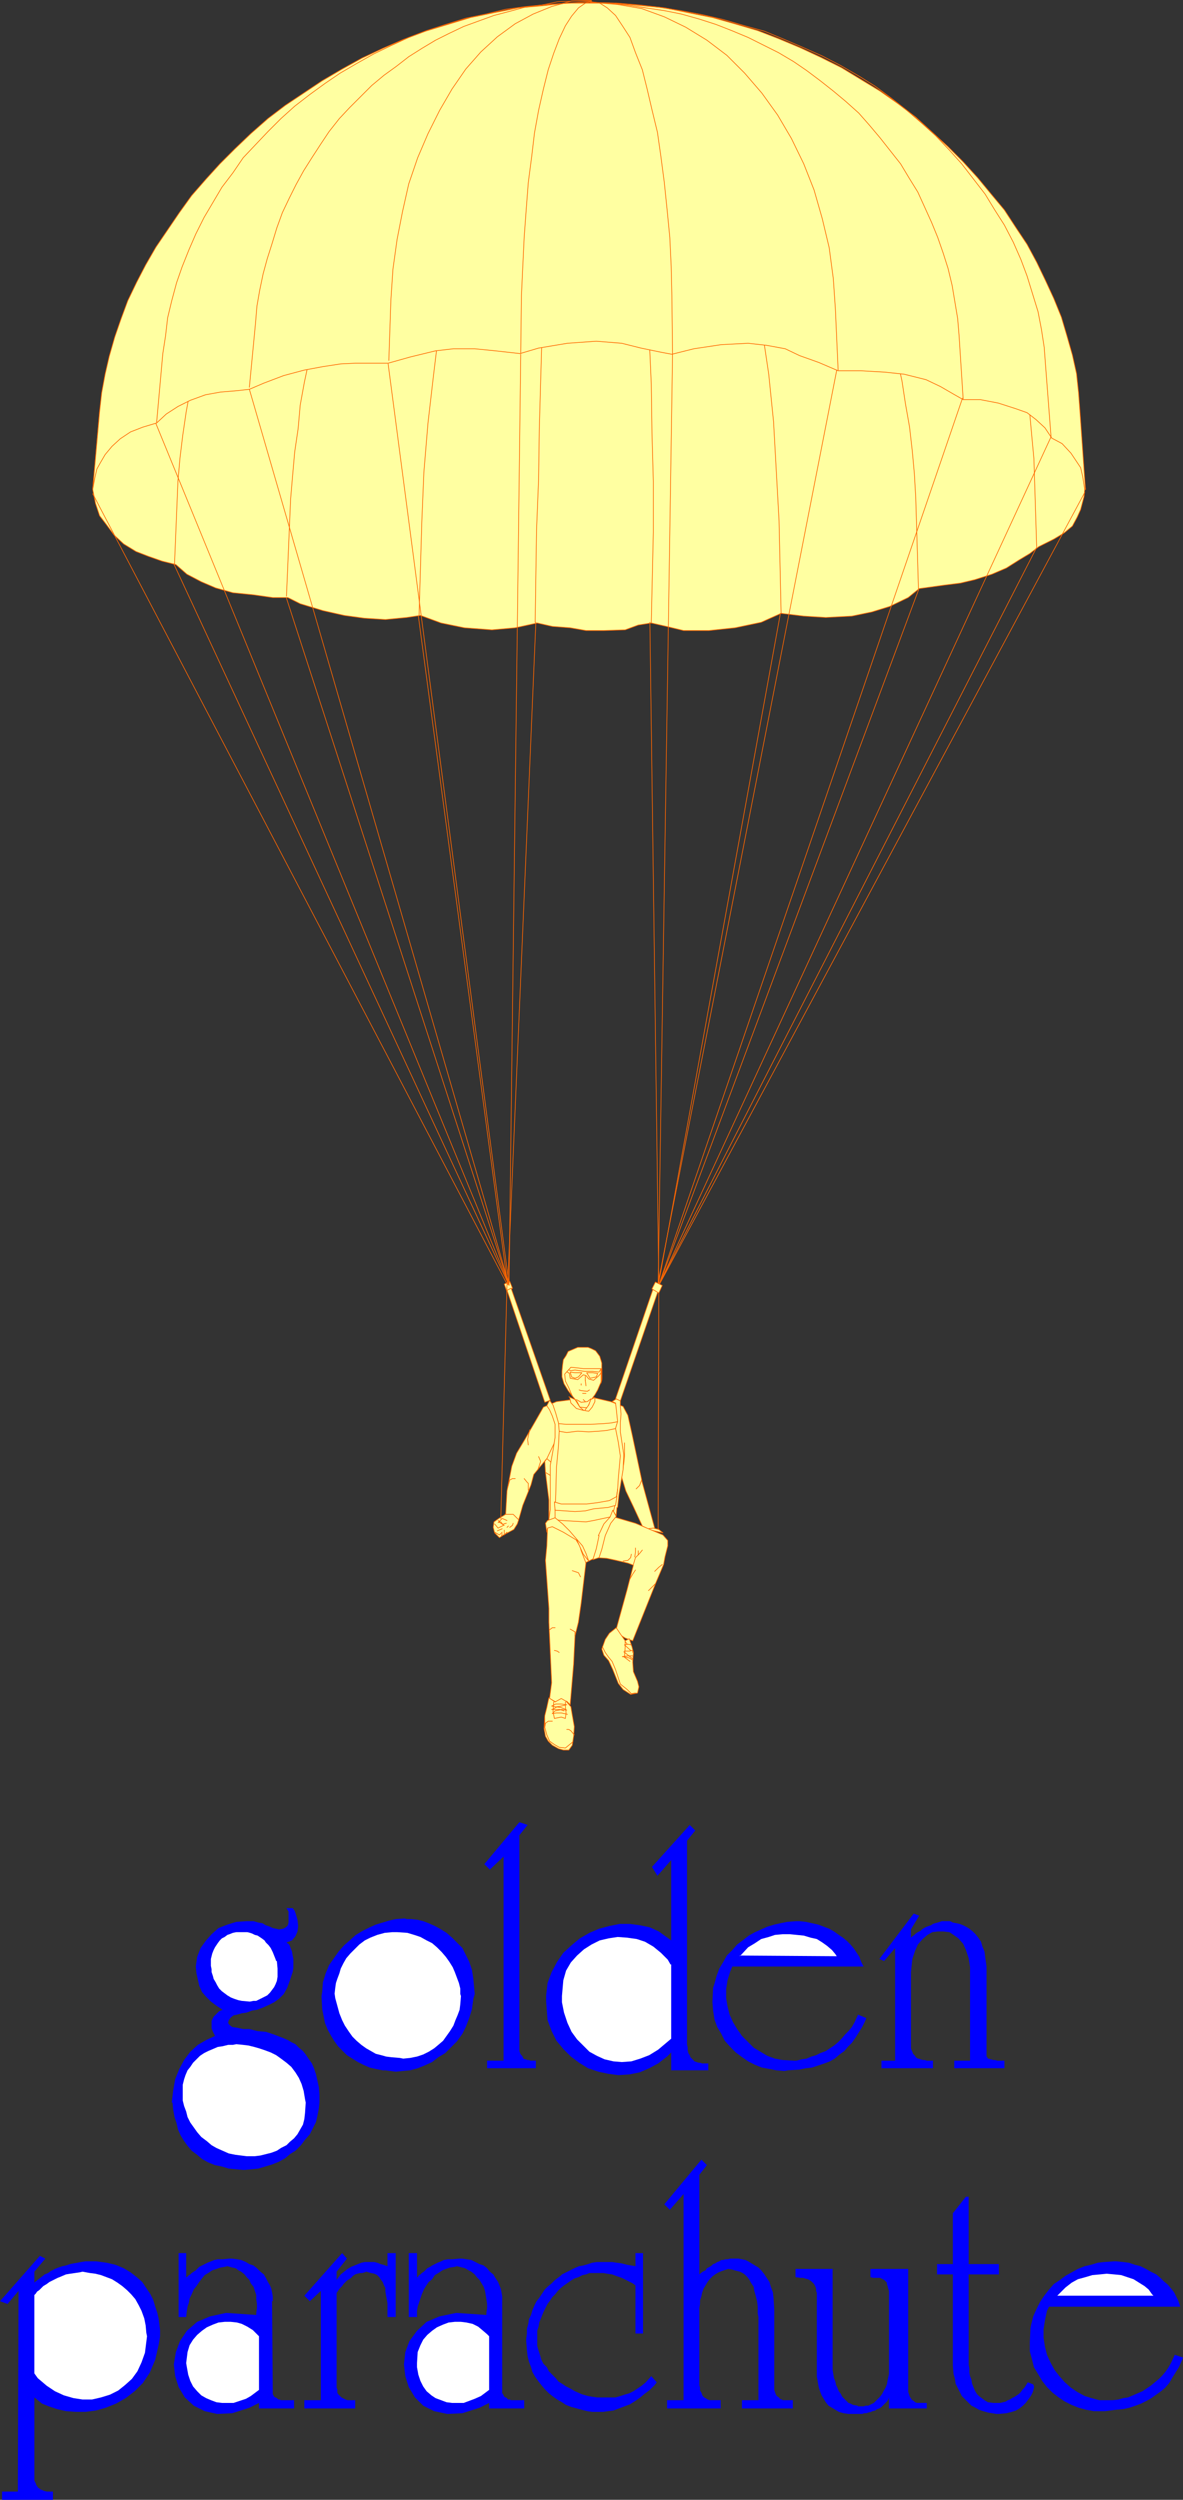 <?xml version="1.0" encoding="UTF-8" standalone="no"?>
<svg
   version="1.0"
   width="73.641mm"
   height="155.519mm"
   id="svg159"
   sodipodi:docname="Golden Parachute.wmf"
   xmlns:inkscape="http://www.inkscape.org/namespaces/inkscape"
   xmlns:sodipodi="http://sodipodi.sourceforge.net/DTD/sodipodi-0.dtd"
   xmlns="http://www.w3.org/2000/svg"
   xmlns:svg="http://www.w3.org/2000/svg">
  <rect width="100%" height="100%" fill="#333333" stroke="none"/>
  <sodipodi:namedview
     id="namedview159"
     pagecolor="#ffffff"
     bordercolor="#000000"
     borderopacity="0.25"
     inkscape:showpageshadow="2"
     inkscape:pageopacity="0.0"
     inkscape:pagecheckerboard="0"
     inkscape:deskcolor="#d1d1d1"
     inkscape:document-units="mm" />
  <defs
     id="defs1">
    <pattern
       id="WMFhbasepattern"
       patternUnits="userSpaceOnUse"
       width="6"
       height="6"
       x="0"
       y="0" />
  </defs>
  <path
     style="fill:#ffffa1;fill-opacity:1;fill-rule:evenodd;stroke:none"
     d="m 255.214,114.972 -0.162,1.778 -0.808,3.07 -0.808,1.778 -1.131,2.101 -1.94,1.616 -2.424,1.454 -3.556,1.778 -2.101,1.616 -2.424,1.454 -3.071,1.939 -3.394,1.454 -4.041,1.293 -3.394,0.808 -3.879,0.485 -5.819,0.808 -2.586,2.101 -4.364,2.101 -4.202,1.293 -4.687,0.97 -6.142,0.323 -5.172,-0.323 -5.334,-0.646 -4.687,2.101 -6.142,1.293 -6.142,0.646 h -5.98 l -4.041,-0.97 -3.556,-0.808 -3.071,0.485 -3.071,1.131 -5.011,0.162 h -4.202 l -3.717,-0.646 -4.202,-0.323 -3.556,-0.808 -5.172,1.131 -5.495,0.485 -6.465,-0.485 -5.495,-1.131 -4.849,-1.778 -3.233,0.485 -5.011,0.485 -5.011,-0.323 -4.687,-0.646 -5.011,-1.131 -5.334,-1.616 -2.909,-1.454 H 64.167 l -4.526,-0.646 -4.849,-0.485 -4.041,-1.131 -3.394,-1.454 -3.394,-1.778 -2.586,-2.262 -3.233,-0.808 -3.233,-1.131 -2.909,-1.131 -2.909,-1.778 -2.263,-2.101 -1.778,-2.424 -1.616,-2.101 -0.97,-2.909 -0.647,-3.232 1.616,-18.26 109.1,-93.561 5.819,-0.162 115.727,98.086 0.485,8.241 0.808,5.494 v 0 z"
     id="path1" />
  <path
     style="fill:none;stroke:#ff6600;stroke-width:0.162px;stroke-linecap:round;stroke-linejoin:round;stroke-miterlimit:4;stroke-dasharray:none;stroke-opacity:1"
     d="m 255.214,114.972 -0.162,1.778 -0.808,3.07 -0.808,1.778 -1.131,2.101 -1.94,1.616 -2.424,1.454 -3.556,1.778 -2.101,1.616 -2.424,1.454 -3.071,1.939 -3.394,1.454 -4.041,1.293 -3.394,0.808 -3.879,0.485 -5.819,0.808 -2.586,2.101 -4.364,2.101 -4.202,1.293 -4.687,0.97 -6.142,0.323 -5.172,-0.323 -5.334,-0.646 -4.687,2.101 -6.142,1.293 -6.142,0.646 h -5.98 l -4.041,-0.97 -3.556,-0.808 -3.071,0.485 -3.071,1.131 -5.011,0.162 h -4.202 l -3.717,-0.646 -4.202,-0.323 -3.556,-0.808 -5.172,1.131 -5.495,0.485 -6.465,-0.485 -5.495,-1.131 -4.849,-1.778 -3.233,0.485 -5.011,0.485 -5.011,-0.323 -4.687,-0.646 -5.011,-1.131 -5.334,-1.616 -2.909,-1.454 H 64.167 l -4.526,-0.646 -4.849,-0.485 -4.041,-1.131 -3.394,-1.454 -3.394,-1.778 -2.586,-2.262 -3.233,-0.808 -3.233,-1.131 -2.909,-1.131 -2.909,-1.778 -2.263,-2.101 -1.778,-2.424 -1.616,-2.101 -0.97,-2.909 -0.647,-3.232 1.616,-18.26 109.1,-93.561 5.819,-0.162 115.727,98.086 0.485,8.241 0.808,5.494 v 0"
     id="path2" />
  <path
     style="fill:#ffffa1;fill-opacity:1;fill-rule:evenodd;stroke:none"
     d="m 118.636,301.933 1.293,-0.646 0.647,1.616 -1.293,0.808 z"
     id="path3" />
  <path
     style="fill:none;stroke:#ff6600;stroke-width:0.162px;stroke-linecap:round;stroke-linejoin:round;stroke-miterlimit:4;stroke-dasharray:none;stroke-opacity:1"
     d="m 118.636,301.933 1.293,-0.646 0.647,1.616 -1.293,0.808 -0.647,-1.778 v 0"
     id="path4" />
  <path
     style="fill:#ffffa1;fill-opacity:1;fill-rule:evenodd;stroke:none"
     d="m 129.142,354.935 v -2.262 l -0.485,-3.878 -0.323,-2.585 0.162,-3.07 -1.455,1.778 -1.455,1.778 -0.647,2.424 -1.94,4.848 -0.97,3.393 -1.455,-0.323 -1.616,-0.808 0.323,-5.656 1.131,-5.817 1.131,-3.07 1.94,-3.232 2.424,-4.201 1.94,-3.393 3.071,-1.293 3.717,-0.485 4.849,-0.485 4.202,0.97 2.909,1.131 1.131,2.101 0.97,4.363 1.778,8.403 0.647,3.07 2.909,10.665 -1.293,0.323 -1.616,-0.808 -2.101,-4.525 -1.778,-3.717 -1.131,-3.717 -0.808,3.393 -0.647,4.04 -0.162,2.424 -8.89,1.778 -6.465,-0.97 v -2.585 z"
     id="path5" />
  <path
     style="fill:none;stroke:#ff6600;stroke-width:0.162px;stroke-linecap:round;stroke-linejoin:round;stroke-miterlimit:4;stroke-dasharray:none;stroke-opacity:1"
     d="m 129.142,354.935 v -2.262 l -0.485,-3.878 -0.323,-2.585 0.162,-3.07 -1.455,1.778 -1.455,1.778 -0.647,2.424 -1.94,4.848 -0.97,3.393 -1.455,-0.323 -1.616,-0.808 0.323,-5.656 1.131,-5.817 1.131,-3.07 1.94,-3.232 2.424,-4.201 1.94,-3.393 3.071,-1.293 3.717,-0.485 4.849,-0.485 4.202,0.97 2.909,1.131 1.131,2.101 0.97,4.363 1.778,8.403 0.647,3.07 2.909,10.665 -1.293,0.323 -1.616,-0.808 -2.101,-4.525 -1.778,-3.717 -1.131,-3.717 -0.808,3.393 -0.647,4.04 -0.162,2.424 -8.89,1.778 -6.465,-0.97 v -2.585 0"
     id="path6" />
  <path
     style="fill:#ffffa1;fill-opacity:1;fill-rule:evenodd;stroke:none"
     d="m 152.417,359.459 1.293,-0.162 1.293,0.323 0.97,0.808 -3.556,-0.808 v 0 z"
     id="path7" />
  <path
     style="fill:none;stroke:#ff6600;stroke-width:0.162px;stroke-linecap:round;stroke-linejoin:round;stroke-miterlimit:4;stroke-dasharray:none;stroke-opacity:1"
     d="m 152.417,359.459 1.293,-0.162 1.293,0.323 0.97,0.808 -3.556,-0.808 v 0"
     id="path8" />
  <path
     style="fill:#ffffa1;fill-opacity:1;fill-rule:evenodd;stroke:none"
     d="m 144.012,356.551 5.495,1.616 6.465,2.747 1.131,1.293 v 1.293 l -0.647,2.585 -0.323,1.778 -1.778,4.201 -5.495,13.735 -1.778,-0.646 -1.293,-0.808 -0.808,-1.293 2.586,-9.372 1.455,-5.656 -1.293,-0.485 -2.748,-0.646 -2.263,-0.485 -2.586,-0.162 -2.263,1.131 -1.131,9.534 -0.647,4.525 -0.808,3.232 -0.323,6.625 -0.808,9.534 -0.808,-0.808 -1.293,0.162 h -1.293 l -1.455,-0.808 0.485,-3.717 -0.647,-14.22 v -3.232 l -0.808,-11.311 0.323,-3.393 0.162,-4.201 0.647,-2.101 2.748,0.323 5.657,0.323 1.778,-0.323 2.263,-0.485 2.263,-0.485 v 0 z"
     id="path9" />
  <path
     style="fill:none;stroke:#ff6600;stroke-width:0.162px;stroke-linecap:round;stroke-linejoin:round;stroke-miterlimit:4;stroke-dasharray:none;stroke-opacity:1"
     d="m 144.012,356.551 5.495,1.616 6.465,2.747 1.131,1.293 v 1.293 l -0.647,2.585 -0.323,1.778 -1.778,4.201 -5.495,13.735 -1.778,-0.646 -1.293,-0.808 -0.808,-1.293 2.586,-9.372 1.455,-5.656 -1.293,-0.485 -2.748,-0.646 -2.263,-0.485 -2.586,-0.162 -2.263,1.131 -1.131,9.534 -0.647,4.525 -0.808,3.232 -0.323,6.625 -0.808,9.534 -0.808,-0.808 -1.293,0.162 h -1.293 l -1.455,-0.808 0.485,-3.717 -0.647,-14.22 v -3.232 l -0.808,-11.311 0.323,-3.393 0.162,-4.201 0.647,-2.101 2.748,0.323 5.657,0.323 1.778,-0.323 2.263,-0.485 2.263,-0.485 v 0"
     id="path10" />
  <path
     style="fill:none;stroke:#ff6600;stroke-width:0.162px;stroke-linecap:round;stroke-linejoin:round;stroke-miterlimit:4;stroke-dasharray:none;stroke-opacity:1"
     d="m 151.124,364.469 -0.647,0.808 -0.97,0.97 -0.485,1.616"
     id="path11" />
  <path
     style="fill:none;stroke:#ff6600;stroke-width:0.162px;stroke-linecap:round;stroke-linejoin:round;stroke-miterlimit:4;stroke-dasharray:none;stroke-opacity:1"
     d="m 155.811,367.862 -0.808,0.646 -0.97,0.97"
     id="path12" />
  <path
     style="fill:none;stroke:#ff6600;stroke-width:0.162px;stroke-linecap:round;stroke-linejoin:round;stroke-miterlimit:4;stroke-dasharray:none;stroke-opacity:1"
     d="m 154.195,372.387 -0.97,0.97 -0.647,0.646"
     id="path13" />
  <path
     style="fill:none;stroke:#ff6600;stroke-width:0.162px;stroke-linecap:round;stroke-linejoin:round;stroke-miterlimit:4;stroke-dasharray:none;stroke-opacity:1"
     d="m 148.215,371.256 0.647,-1.131 0.647,-0.97"
     id="path14" />
  <path
     style="fill:none;stroke:#ff6600;stroke-width:0.162px;stroke-linecap:round;stroke-linejoin:round;stroke-miterlimit:4;stroke-dasharray:none;stroke-opacity:1"
     d="m 149.508,363.984 v 0.97 l -0.162,1.131"
     id="path15" />
  <path
     style="fill:none;stroke:#ff6600;stroke-width:0.162px;stroke-linecap:round;stroke-linejoin:round;stroke-miterlimit:4;stroke-dasharray:none;stroke-opacity:1"
     d="m 150.154,364.63 v 0.97"
     id="path16" />
  <path
     style="fill:none;stroke:#ff6600;stroke-width:0.162px;stroke-linecap:round;stroke-linejoin:round;stroke-miterlimit:4;stroke-dasharray:none;stroke-opacity:1"
     d="m 148.538,365.438 -0.162,0.808 -0.647,0.646 -1.131,0.162"
     id="path17" />
  <path
     style="fill:none;stroke:#ff6600;stroke-width:0.162px;stroke-linecap:round;stroke-linejoin:round;stroke-miterlimit:4;stroke-dasharray:none;stroke-opacity:1"
     d="m 135.608,362.207 0.808,1.293 0.323,1.131 1.131,2.909"
     id="path18" />
  <path
     style="fill:#ffffa1;fill-opacity:1;fill-rule:evenodd;stroke:none"
     d="m 141.426,319.87 0.162,2.262 v 2.424 l -0.97,2.262 -0.647,1.131 -0.97,1.293 -0.808,1.778 -1.778,-0.162 -0.647,-1.293 -0.97,-1.131 -0.647,-0.97 -0.485,-1.131 -0.97,-1.939 -0.162,-3.07 0.808,-2.424 1.455,-1.293 1.455,-0.485 h 1.778 l 1.778,0.485 0.808,0.808 0.808,1.616 v 0 z"
     id="path19" />
  <path
     style="fill:none;stroke:#ff6600;stroke-width:0.162px;stroke-linecap:round;stroke-linejoin:round;stroke-miterlimit:4;stroke-dasharray:none;stroke-opacity:1"
     d="m 141.426,319.87 0.162,2.262 v 2.424 l -0.97,2.262 -0.647,1.131 -0.97,1.293 -0.808,1.778 -1.778,-0.162 -0.647,-1.293 -0.97,-1.131 -0.647,-0.97 -0.485,-1.131 -0.97,-1.939 -0.162,-3.07 0.808,-2.424 1.455,-1.293 1.455,-0.485 h 1.778 l 1.778,0.485 0.808,0.808 0.808,1.616 v 0"
     id="path20" />
  <path
     style="fill:#ffffa1;fill-opacity:1;fill-rule:evenodd;stroke:none"
     d="m 133.022,321.809 1.293,0.485 0.97,-0.162 2.263,0.323 h 1.94 l 1.455,0.162 0.485,-0.808 v 0.97 l -0.485,0.646 -1.293,1.131 -1.131,-0.323 -0.647,-0.808 -0.647,-0.162 -1.293,1.131 -1.778,-0.323 -0.162,-1.131 -1.293,-0.808 v -0.97 l 0.323,0.646 z"
     id="path21" />
  <path
     style="fill:none;stroke:#ff6600;stroke-width:0.162px;stroke-linecap:round;stroke-linejoin:round;stroke-miterlimit:4;stroke-dasharray:none;stroke-opacity:1"
     d="m 133.022,321.809 1.293,0.485 0.97,-0.162 2.263,0.323 h 1.94 l 1.455,0.162 0.485,-0.808 v 0.97 l -0.485,0.646 -1.293,1.131 -1.131,-0.323 -0.647,-0.808 -0.647,-0.162 -1.293,1.131 -1.778,-0.323 -0.162,-1.131 -1.293,-0.808 v -0.97 l 0.323,0.646 v 0"
     id="path22" />
  <path
     style="fill:none;stroke:#ff6600;stroke-width:0.162px;stroke-linecap:round;stroke-linejoin:round;stroke-miterlimit:4;stroke-dasharray:none;stroke-opacity:1"
     d="m 139.002,328.919 -0.808,0.646 -1.455,0.162 -1.131,-0.646"
     id="path23" />
  <path
     style="fill:#ffffa1;fill-opacity:1;fill-rule:evenodd;stroke:none"
     d="m 141.588,320.516 v 2.424 1.131 l -0.162,1.131 v -1.778 -1.616 h -0.808 -1.455 -1.94 l -1.293,-0.162 -1.616,-0.162 -1.455,1.616 0.162,1.616 0.808,1.616 0.808,1.939 -0.97,-1.293 -0.485,-0.808 -0.485,-0.808 -0.485,-1.616 v -1.293 l 0.162,-1.616 0.162,-1.131 0.647,-0.97 0.485,-0.97 2.263,-0.97 h 0.808 1.616 l 0.808,0.323 0.97,0.485 0.97,1.293 0.485,1.616 z"
     id="path24" />
  <path
     style="fill:none;stroke:#ff6600;stroke-width:0.162px;stroke-linecap:round;stroke-linejoin:round;stroke-miterlimit:4;stroke-dasharray:none;stroke-opacity:1"
     d="m 141.588,320.516 v 2.424 1.131 l -0.162,1.131 v -1.778 -1.616 h -0.808 -1.455 -1.94 l -1.293,-0.162 -1.616,-0.162 -1.455,1.616 0.162,1.616 0.808,1.616 0.808,1.939 -0.97,-1.293 -0.485,-0.808 -0.485,-0.808 -0.485,-1.616 v -1.293 l 0.162,-1.616 0.162,-1.131 0.647,-0.97 0.485,-0.97 2.263,-0.97 h 0.808 1.616 l 0.808,0.323 0.97,0.485 0.97,1.293 0.485,1.616 v 0"
     id="path25" />
  <path
     style="fill:#ffffa1;fill-opacity:1;fill-rule:evenodd;stroke:none"
     d="m 134.153,322.617 1.131,0.162 h 1.616 l -0.808,0.97 -0.808,0.323 -0.808,-0.323 -0.323,-1.131 z"
     id="path26" />
  <path
     style="fill:none;stroke:#ff6600;stroke-width:0.162px;stroke-linecap:round;stroke-linejoin:round;stroke-miterlimit:4;stroke-dasharray:none;stroke-opacity:1"
     d="m 134.153,322.617 1.131,0.162 h 1.616 l -0.808,0.97 -0.808,0.323 -0.808,-0.323 -0.323,-1.131 v 0"
     id="path27" />
  <path
     style="fill:#ffffa1;fill-opacity:1;fill-rule:evenodd;stroke:none"
     d="m 138.032,322.778 h 1.455 l 1.131,0.162 -0.323,0.808 -1.455,0.323 -0.808,-1.293 z"
     id="path28" />
  <path
     style="fill:none;stroke:#ff6600;stroke-width:0.162px;stroke-linecap:round;stroke-linejoin:round;stroke-miterlimit:4;stroke-dasharray:none;stroke-opacity:1"
     d="m 138.032,322.778 h 1.455 l 1.131,0.162 -0.323,0.808 -1.455,0.323 -0.808,-1.293 v 0"
     id="path29" />
  <path
     style="fill:none;stroke:#ff6600;stroke-width:0.162px;stroke-linecap:round;stroke-linejoin:round;stroke-miterlimit:4;stroke-dasharray:none;stroke-opacity:1"
     d="m 137.709,323.586 v 0.97"
     id="path30" />
  <path
     style="fill:none;stroke:#ff6600;stroke-width:0.162px;stroke-linecap:round;stroke-linejoin:round;stroke-miterlimit:4;stroke-dasharray:none;stroke-opacity:1"
     d="m 137.709,324.556 0.162,1.293"
     id="path31" />
  <path
     style="fill:none;stroke:#ff6600;stroke-width:0.162px;stroke-linecap:round;stroke-linejoin:round;stroke-miterlimit:4;stroke-dasharray:none;stroke-opacity:1"
     d="m 136.739,325.364 v 0.323"
     id="path32" />
  <path
     style="fill:none;stroke:#ff6600;stroke-width:0.162px;stroke-linecap:round;stroke-linejoin:round;stroke-miterlimit:4;stroke-dasharray:none;stroke-opacity:1"
     d="m 138.679,326.818 -0.485,0.323 -1.455,-0.162 -0.485,-0.162"
     id="path33" />
  <path
     style="fill:none;stroke:#ff6600;stroke-width:0.162px;stroke-linecap:round;stroke-linejoin:round;stroke-miterlimit:4;stroke-dasharray:none;stroke-opacity:1"
     d="M 137.87,327.626 H 137.062"
     id="path34" />
  <path
     style="fill:none;stroke:#ff6600;stroke-width:0.162px;stroke-linecap:round;stroke-linejoin:round;stroke-miterlimit:4;stroke-dasharray:none;stroke-opacity:1"
     d="m 137.709,329.565 -0.485,-0.485"
     id="path35" />
  <path
     style="fill:#ffffa1;fill-opacity:1;fill-rule:evenodd;stroke:none"
     d="m 133.83,328.434 1.455,0.646 1.131,1.778 0.97,0.808 -1.778,-0.485 -1.293,-1.293 -0.323,-1.454 v 0 z"
     id="path36" />
  <path
     style="fill:none;stroke:#ff6600;stroke-width:0.162px;stroke-linecap:round;stroke-linejoin:round;stroke-miterlimit:4;stroke-dasharray:none;stroke-opacity:1"
     d="m 133.83,328.434 1.455,0.646 1.131,1.778 0.97,0.808 -1.778,-0.485 -1.293,-1.293 -0.323,-1.454 v 0"
     id="path37" />
  <path
     style="fill:#ffffa1;fill-opacity:1;fill-rule:evenodd;stroke:none"
     d="m 137.547,331.666 0.97,-1.293 0.485,-1.293 0.97,-0.485 v 0.97 l -0.647,1.293 -0.808,0.97 z"
     id="path38" />
  <path
     style="fill:none;stroke:#ff6600;stroke-width:0.162px;stroke-linecap:round;stroke-linejoin:round;stroke-miterlimit:4;stroke-dasharray:none;stroke-opacity:1"
     d="m 137.547,331.666 0.97,-1.293 0.485,-1.293 0.97,-0.485 v 0.97 l -0.647,1.293 -0.808,0.97 -0.97,-0.162 v 0"
     id="path39" />
  <path
     style="fill:none;stroke:#ff6600;stroke-width:0.162px;stroke-linecap:round;stroke-linejoin:round;stroke-miterlimit:4;stroke-dasharray:none;stroke-opacity:1"
     d="m 146.922,339.261 v 3.232 l -0.162,1.616 -0.485,2.909"
     id="path40" />
  <path
     style="fill:none;stroke:#ff6600;stroke-width:0.162px;stroke-linecap:round;stroke-linejoin:round;stroke-miterlimit:4;stroke-dasharray:none;stroke-opacity:1"
     d="m 128.658,342.977 1.94,-4.04"
     id="path41" />
  <path
     style="fill:none;stroke:#ff6600;stroke-width:0.162px;stroke-linecap:round;stroke-linejoin:round;stroke-miterlimit:4;stroke-dasharray:none;stroke-opacity:1"
     d="m 126.556,345.563 0.647,-1.939 -0.485,-1.131"
     id="path42" />
  <path
     style="fill:none;stroke:#ff6600;stroke-width:0.162px;stroke-linecap:round;stroke-linejoin:round;stroke-miterlimit:4;stroke-dasharray:none;stroke-opacity:1"
     d="m 124.617,336.19 -0.485,2.262 0.162,1.293"
     id="path43" />
  <path
     style="fill:none;stroke:#ff6600;stroke-width:0.162px;stroke-linecap:round;stroke-linejoin:round;stroke-miterlimit:4;stroke-dasharray:none;stroke-opacity:1"
     d="m 119.445,349.764 0.485,-1.778 0.647,-0.323 h 0.647"
     id="path44" />
  <path
     style="fill:none;stroke:#ff6600;stroke-width:0.162px;stroke-linecap:round;stroke-linejoin:round;stroke-miterlimit:4;stroke-dasharray:none;stroke-opacity:1"
     d="m 124.294,350.41 v -1.616 l -0.323,-0.323 -0.647,-0.808"
     id="path45" />
  <path
     style="fill:none;stroke:#ff6600;stroke-width:0.162px;stroke-linecap:round;stroke-linejoin:round;stroke-miterlimit:4;stroke-dasharray:none;stroke-opacity:1"
     d="m 150.962,347.986 -0.485,1.293 -0.808,0.808"
     id="path46" />
  <path
     style="fill:none;stroke:#ff6600;stroke-width:0.162px;stroke-linecap:round;stroke-linejoin:round;stroke-miterlimit:4;stroke-dasharray:none;stroke-opacity:1"
     d="m 129.304,383.213 0.647,-0.485 h 0.647"
     id="path47" />
  <path
     style="fill:none;stroke:#ff6600;stroke-width:0.162px;stroke-linecap:round;stroke-linejoin:round;stroke-miterlimit:4;stroke-dasharray:none;stroke-opacity:1"
     d="m 135.284,384.668 v -0.97 l -1.131,-0.646"
     id="path48" />
  <path
     style="fill:none;stroke:#ff6600;stroke-width:0.162px;stroke-linecap:round;stroke-linejoin:round;stroke-miterlimit:4;stroke-dasharray:none;stroke-opacity:1"
     d="m 130.435,388.061 0.647,0.162 0.485,0.323"
     id="path49" />
  <path
     style="fill:none;stroke:#ff6600;stroke-width:0.162px;stroke-linecap:round;stroke-linejoin:round;stroke-miterlimit:4;stroke-dasharray:none;stroke-opacity:1"
     d="m 134.638,369.317 1.455,0.485 0.485,0.97"
     id="path50" />
  <path
     style="fill:#ffffa1;fill-opacity:1;fill-rule:evenodd;stroke:none"
     d="m 128.173,343.624 0.162,2.585 1.293,0.808 v -3.232 l -0.97,-0.808 -0.485,0.646 z"
     id="path51" />
  <path
     style="fill:none;stroke:#ff6600;stroke-width:0.162px;stroke-linecap:round;stroke-linejoin:round;stroke-miterlimit:4;stroke-dasharray:none;stroke-opacity:1"
     d="m 128.173,343.624 0.162,2.585 1.293,0.808 v -3.232 l -0.97,-0.808 -0.485,0.646 v 0"
     id="path52" />
  <path
     style="fill:#ffffa1;fill-opacity:1;fill-rule:evenodd;stroke:none"
     d="m 118.798,356.066 h 1.94 l 1.293,1.293 -0.323,0.97 -0.808,1.293 -2.424,1.293 -0.97,0.646 -1.131,-1.131 -0.323,-1.293 0.162,-1.293 1.131,-0.808 1.616,-0.97 v 0 z"
     id="path53" />
  <path
     style="fill:none;stroke:#ff6600;stroke-width:0.162px;stroke-linecap:round;stroke-linejoin:round;stroke-miterlimit:4;stroke-dasharray:none;stroke-opacity:1"
     d="m 118.798,356.066 h 1.94 l 1.293,1.293 -0.323,0.97 -0.808,1.293 -2.424,1.293 -0.97,0.646 -1.131,-1.131 -0.323,-1.293 0.162,-1.293 1.131,-0.808 1.616,-0.97 v 0"
     id="path54" />
  <path
     style="fill:none;stroke:#ff6600;stroke-width:0.162px;stroke-linecap:round;stroke-linejoin:round;stroke-miterlimit:4;stroke-dasharray:none;stroke-opacity:1"
     d="m 117.182,357.52 0.485,0.323 -0.485,0.162"
     id="path55" />
  <path
     style="fill:none;stroke:#ff6600;stroke-width:0.162px;stroke-linecap:round;stroke-linejoin:round;stroke-miterlimit:4;stroke-dasharray:none;stroke-opacity:1"
     d="m 117.828,357.844 0.647,0.808 -1.293,0.646 -0.808,-0.97"
     id="path56" />
  <path
     style="fill:none;stroke:#ff6600;stroke-width:0.162px;stroke-linecap:round;stroke-linejoin:round;stroke-miterlimit:4;stroke-dasharray:none;stroke-opacity:1"
     d="m 118.152,359.459 -1.131,0.485"
     id="path57" />
  <path
     style="fill:none;stroke:#ff6600;stroke-width:0.162px;stroke-linecap:round;stroke-linejoin:round;stroke-miterlimit:4;stroke-dasharray:none;stroke-opacity:1"
     d="m 118.152,360.267 -0.647,0.646 -1.131,-0.646"
     id="path58" />
  <path
     style="fill:none;stroke:#ff6600;stroke-width:0.162px;stroke-linecap:round;stroke-linejoin:round;stroke-miterlimit:4;stroke-dasharray:none;stroke-opacity:1"
     d="m 118.152,360.591 -0.162,0.646"
     id="path59" />
  <path
     style="fill:none;stroke:#ff6600;stroke-width:0.162px;stroke-linecap:round;stroke-linejoin:round;stroke-miterlimit:4;stroke-dasharray:none;stroke-opacity:1"
     d="m 119.283,357.52 -1.131,-0.485 -0.808,0.808 1.293,0.808"
     id="path60" />
  <path
     style="fill:none;stroke:#ff6600;stroke-width:0.162px;stroke-linecap:round;stroke-linejoin:round;stroke-miterlimit:4;stroke-dasharray:none;stroke-opacity:1"
     d="m 120.738,358.167 -0.162,0.485 -0.647,0.485"
     id="path61" />
  <path
     style="fill:none;stroke:#ff6600;stroke-width:0.162px;stroke-linecap:round;stroke-linejoin:round;stroke-miterlimit:4;stroke-dasharray:none;stroke-opacity:1"
     d="m 119.121,358.167 -0.647,0.162"
     id="path62" />
  <path
     style="fill:none;stroke:#ff6600;stroke-width:0.162px;stroke-linecap:round;stroke-linejoin:round;stroke-miterlimit:4;stroke-dasharray:none;stroke-opacity:1"
     d="m 119.283,359.136 0.323,-0.323"
     id="path63" />
  <path
     style="fill:none;stroke:#ff6600;stroke-width:0.162px;stroke-linecap:round;stroke-linejoin:round;stroke-miterlimit:4;stroke-dasharray:none;stroke-opacity:1"
     d="m 118.636,359.783 v 0.485 0.646 l 0.647,-0.646"
     id="path64" />
  <path
     style="fill:#ffffa1;fill-opacity:1;fill-rule:evenodd;stroke:none"
     d="m 133.183,400.019 1.131,1.293 0.323,1.939 0.485,2.747 -0.162,2.262 -0.323,2.101 -0.808,1.131 h -1.293 l -1.131,-0.323 -1.455,-0.808 -0.97,-0.97 -0.647,-1.131 -0.323,-1.778 0.162,-3.07 0.485,-1.939 0.485,-2.262 1.455,0.97 1.455,-0.808 1.131,0.646 z"
     id="path65" />
  <path
     style="fill:none;stroke:#ff6600;stroke-width:0.162px;stroke-linecap:round;stroke-linejoin:round;stroke-miterlimit:4;stroke-dasharray:none;stroke-opacity:1"
     d="m 133.183,400.019 1.131,1.293 0.323,1.939 0.485,2.747 -0.162,2.262 -0.323,2.101 -0.808,1.131 h -1.293 l -1.131,-0.323 -1.455,-0.808 -0.97,-0.97 -0.647,-1.131 -0.323,-1.778 0.162,-3.07 0.485,-1.939 0.485,-2.262 1.455,0.97 1.455,-0.808 1.131,0.646 v 0"
     id="path66" />
  <path
     style="fill:none;stroke:#ff6600;stroke-width:0.162px;stroke-linecap:round;stroke-linejoin:round;stroke-miterlimit:4;stroke-dasharray:none;stroke-opacity:1"
     d="m 128.173,404.059 v 2.101 l 0.485,1.778 0.647,1.454 1.131,0.808 1.131,0.646 1.455,0.162 1.778,-1.454"
     id="path67" />
  <path
     style="fill:none;stroke:#ff6600;stroke-width:0.162px;stroke-linecap:round;stroke-linejoin:round;stroke-miterlimit:4;stroke-dasharray:none;stroke-opacity:1"
     d="m 130.274,400.18 -0.162,2.262 0.323,1.616 1.616,-0.323 0.97,0.323 0.162,-1.293 -0.162,-1.616 v -0.97"
     id="path68" />
  <path
     style="fill:none;stroke:#ff6600;stroke-width:0.162px;stroke-linecap:round;stroke-linejoin:round;stroke-miterlimit:4;stroke-dasharray:none;stroke-opacity:1"
     d="m 129.951,402.927 0.97,-0.162 h 1.131 l 1.455,0.323"
     id="path69" />
  <path
     style="fill:none;stroke:#ff6600;stroke-width:0.162px;stroke-linecap:round;stroke-linejoin:round;stroke-miterlimit:4;stroke-dasharray:none;stroke-opacity:1"
     d="m 129.789,401.958 h 1.94 l 0.97,0.323"
     id="path70" />
  <path
     style="fill:none;stroke:#ff6600;stroke-width:0.162px;stroke-linecap:round;stroke-linejoin:round;stroke-miterlimit:4;stroke-dasharray:none;stroke-opacity:1"
     d="m 129.951,402.927 0.647,-0.646 1.616,-0.323 1.131,0.162"
     id="path71" />
  <path
     style="fill:none;stroke:#ff6600;stroke-width:0.162px;stroke-linecap:round;stroke-linejoin:round;stroke-miterlimit:4;stroke-dasharray:none;stroke-opacity:1"
     d="m 129.951,401.958 1.131,-0.646 0.97,-0.162 1.293,-0.323"
     id="path72" />
  <path
     style="fill:none;stroke:#ff6600;stroke-width:0.162px;stroke-linecap:round;stroke-linejoin:round;stroke-miterlimit:4;stroke-dasharray:none;stroke-opacity:1"
     d="m 133.183,401.958 -1.293,-0.485 -1.293,-0.162 -0.808,-0.162 0.97,-0.485 h 1.293 l 1.131,0.162"
     id="path73" />
  <path
     style="fill:none;stroke:#ff6600;stroke-width:0.162px;stroke-linecap:round;stroke-linejoin:round;stroke-miterlimit:4;stroke-dasharray:none;stroke-opacity:1"
     d="m 133.345,406.644 h 0.485 l 0.485,0.323 0.808,0.97"
     id="path74" />
  <path
     style="fill:none;stroke:#ff6600;stroke-width:0.162px;stroke-linecap:round;stroke-linejoin:round;stroke-miterlimit:4;stroke-dasharray:none;stroke-opacity:1"
     d="m 128.173,406.159 0.162,-0.97 0.647,-0.485 h 0.97"
     id="path75" />
  <path
     style="fill:#ffffa1;fill-opacity:1;fill-rule:evenodd;stroke:none"
     d="m 144.982,382.729 0.97,1.454 1.131,1.616 0.97,-0.485 0.647,1.939 0.323,1.293 -0.162,2.262 0.162,2.262 0.97,2.262 0.323,1.293 -0.323,1.454 -1.616,0.323 -1.778,-1.131 -1.131,-1.454 -1.293,-3.232 -0.97,-2.101 -1.131,-1.293 -0.485,-1.454 0.808,-2.262 0.97,-1.454 z"
     id="path76" />
  <path
     style="fill:none;stroke:#ff6600;stroke-width:0.162px;stroke-linecap:round;stroke-linejoin:round;stroke-miterlimit:4;stroke-dasharray:none;stroke-opacity:1"
     d="m 144.982,382.729 0.97,1.454 1.131,1.616 0.97,-0.485 0.647,1.939 0.323,1.293 -0.162,2.262 0.162,2.262 0.97,2.262 0.323,1.293 -0.323,1.454 -1.616,0.323 -1.778,-1.131 -1.131,-1.454 -1.293,-3.232 -0.97,-2.101 -1.131,-1.293 -0.485,-1.454 0.808,-2.262 0.97,-1.454 1.616,-1.293 v 0"
     id="path77" />
  <path
     style="fill:none;stroke:#ff6600;stroke-width:0.162px;stroke-linecap:round;stroke-linejoin:round;stroke-miterlimit:4;stroke-dasharray:none;stroke-opacity:1"
     d="m 141.75,387.253 0.647,1.293 0.808,1.131 0.808,0.97 0.808,1.939 0.647,1.939 0.485,1.454 1.616,1.293 0.97,0.97 0.97,-0.162"
     id="path78" />
  <path
     style="fill:none;stroke:#ff6600;stroke-width:0.162px;stroke-linecap:round;stroke-linejoin:round;stroke-miterlimit:4;stroke-dasharray:none;stroke-opacity:1"
     d="m 147.083,385.96 v 1.454 l -0.162,2.262 1.293,0.97"
     id="path79" />
  <path
     style="fill:none;stroke:#ff6600;stroke-width:0.162px;stroke-linecap:round;stroke-linejoin:round;stroke-miterlimit:4;stroke-dasharray:none;stroke-opacity:1"
     d="m 146.437,389.515 1.616,0.323 0.808,0.485"
     id="path80" />
  <path
     style="fill:none;stroke:#ff6600;stroke-width:0.162px;stroke-linecap:round;stroke-linejoin:round;stroke-miterlimit:4;stroke-dasharray:none;stroke-opacity:1"
     d="m 146.76,388.384 0.808,0.646 0.808,0.646 0.485,0.323"
     id="path81" />
  <path
     style="fill:none;stroke:#ff6600;stroke-width:0.162px;stroke-linecap:round;stroke-linejoin:round;stroke-miterlimit:4;stroke-dasharray:none;stroke-opacity:1"
     d="m 146.437,389.515 1.293,-0.162 h 1.131"
     id="path82" />
  <path
     style="fill:none;stroke:#ff6600;stroke-width:0.162px;stroke-linecap:round;stroke-linejoin:round;stroke-miterlimit:4;stroke-dasharray:none;stroke-opacity:1"
     d="m 146.922,388.223 h 1.131 l 0.808,-0.162 v 0.485"
     id="path83" />
  <path
     style="fill:none;stroke:#ff6600;stroke-width:0.162px;stroke-linecap:round;stroke-linejoin:round;stroke-miterlimit:4;stroke-dasharray:none;stroke-opacity:1"
     d="m 148.376,388.061 -1.455,-1.293 0.808,-0.162 0.808,0.162"
     id="path84" />
  <path
     style="fill:#ffffa1;fill-opacity:1;fill-rule:evenodd;stroke:none"
     d="m 147.568,386.607 -0.485,-0.646 z"
     id="path85" />
  <path
     style="fill:none;stroke:#ff6600;stroke-width:0.162px;stroke-linecap:round;stroke-linejoin:round;stroke-miterlimit:4;stroke-dasharray:none;stroke-opacity:1"
     d="m 147.568,386.607 -0.485,-0.646 0.485,0.646 v 0"
     id="path86" />
  <path
     style="fill:none;stroke:#ff6600;stroke-width:0.162px;stroke-linecap:round;stroke-linejoin:round;stroke-miterlimit:4;stroke-dasharray:none;stroke-opacity:1"
     d="m 239.213,82.331 1.293,4.848 0.97,5.171 0.808,5.009 0.485,5.333 0.485,5.171 0.647,20.684"
     id="path87" />
  <path
     style="fill:none;stroke:#ff6600;stroke-width:0.162px;stroke-linecap:round;stroke-linejoin:round;stroke-miterlimit:4;stroke-dasharray:none;stroke-opacity:1"
     d="m 208.341,74.251 1.455,5.009 1.293,5.171 1.131,5.171 0.808,5.333 0.97,5.494 0.647,5.656 0.485,5.332 0.323,5.656 0.647,21.653"
     id="path88" />
  <path
     style="fill:none;stroke:#ff6600;stroke-width:0.162px;stroke-linecap:round;stroke-linejoin:round;stroke-miterlimit:4;stroke-dasharray:none;stroke-opacity:1"
     d="m 179.248,77.16 1.616,10.827 1.131,11.15 0.647,11.635 0.647,11.635 0.485,21.815"
     id="path89" />
  <path
     style="fill:none;stroke:#ff6600;stroke-width:0.162px;stroke-linecap:round;stroke-linejoin:round;stroke-miterlimit:4;stroke-dasharray:none;stroke-opacity:1"
     d="m 152.256,69.08 0.485,10.18 0.485,10.988 0.162,11.311 0.323,11.635 v 11.958 l -0.485,21.33"
     id="path90" />
  <path
     style="fill:none;stroke:#ff6600;stroke-width:0.162px;stroke-linecap:round;stroke-linejoin:round;stroke-miterlimit:4;stroke-dasharray:none;stroke-opacity:1"
     d="m 41.054,132.747 0.808,-19.553 0.485,-5.494 0.647,-5.333 0.808,-5.494 0.97,-5.333 1.293,-5.009 1.293,-5.171"
     id="path91" />
  <path
     style="fill:none;stroke:#ff6600;stroke-width:0.162px;stroke-linecap:round;stroke-linejoin:round;stroke-miterlimit:4;stroke-dasharray:none;stroke-opacity:1"
     d="m 67.4,140.18 0.97,-22.784 0.485,-5.656 0.485,-5.494 0.808,-5.494 0.485,-5.494 0.97,-5.333 1.131,-5.333 1.131,-5.171"
     id="path92" />
  <path
     style="fill:none;stroke:#ff6600;stroke-width:0.162px;stroke-linecap:round;stroke-linejoin:round;stroke-miterlimit:4;stroke-dasharray:none;stroke-opacity:1"
     d="m 98.594,144.705 0.647,-21.976 0.485,-11.635 0.97,-11.635 1.293,-11.15 1.293,-10.665 1.616,-10.342"
     id="path93" />
  <path
     style="fill:none;stroke:#ff6600;stroke-width:0.162px;stroke-linecap:round;stroke-linejoin:round;stroke-miterlimit:4;stroke-dasharray:none;stroke-opacity:1"
     d="m 125.91,146.321 0.323,-21.653 0.485,-11.958 0.162,-11.635 0.323,-11.473 0.323,-10.988 0.808,-10.18"
     id="path94" />
  <path
     style="fill:#ffffa1;fill-opacity:1;fill-rule:evenodd;stroke:none"
     d="m 255.214,115.134 -0.485,-3.07 -0.485,-2.101 -2.263,-3.393 -2.101,-2.262 -2.424,-1.293 -1.616,-2.424 -2.101,-1.939 -2.101,-1.616 -2.748,-0.97 -4.041,-1.293 -4.202,-0.808 h -4.041 l -2.263,-1.293 -3.071,-1.778 -3.394,-1.616 -5.172,-1.293 -4.526,-0.485 -5.657,-0.323 h -5.334 l -4.526,-1.939 -4.526,-1.616 -3.394,-1.616 -4.364,-0.808 -4.364,-0.485 -6.304,0.323 -6.465,0.97 -5.172,1.293 -2.586,-0.485 -4.687,-0.97 -4.526,-1.131 -5.98,-0.485 -6.788,0.485 -6.788,1.131 -4.364,1.293 -5.819,-0.646 -4.849,-0.485 h -5.011 l -4.202,0.485 -5.98,1.454 -5.172,1.454 h -3.717 -4.041 l -3.394,0.162 -4.202,0.646 -4.364,0.808 -4.849,1.293 -4.687,1.778 -3.394,1.454 -2.909,0.323 -3.879,0.323 -3.556,0.646 -3.556,1.293 -2.909,1.454 -2.748,1.778 -2.263,2.101 -3.233,0.97 -2.909,1.131 -2.424,1.616 -1.94,1.778 -1.616,1.939 -1.131,1.939 -0.808,1.454 -0.485,2.101 -0.485,2.585 1.616,-18.26 0.485,-4.363 0.808,-4.363 0.97,-4.201 1.293,-4.525 1.455,-4.201 1.616,-4.363 2.101,-4.363 2.101,-4.04 2.424,-4.201 2.748,-4.04 2.748,-4.04 2.909,-4.04 3.394,-3.878 3.233,-3.555 3.556,-3.555 3.717,-3.555 4.041,-3.555 4.041,-3.07 4.364,-2.909 4.364,-2.909 4.687,-2.747 4.687,-2.585 4.849,-2.262 4.849,-2.101 5.172,-1.939 5.334,-1.616 5.334,-1.616 5.495,-1.131 5.657,-1.131 5.495,-0.485 5.98,-0.646 h 5.657 5.98 l 5.819,0.485 5.657,0.646 5.495,1.131 5.657,1.131 5.172,1.454 5.495,1.616 5.011,1.939 5.011,2.101 4.849,2.262 4.849,2.424 4.526,2.747 4.526,2.747 4.364,3.07 4.041,3.07 3.717,3.393 3.879,3.555 3.556,3.555 3.394,3.717 3.071,3.717 3.233,3.878 2.748,4.201 2.586,3.878 2.263,4.201 2.101,4.363 1.94,4.201 1.778,4.363 1.293,4.363 1.293,4.525 0.97,4.363 0.485,4.525 0.323,4.363 1.293,18.421 v 0 z"
     id="path95" />
  <path
     style="fill:none;stroke:#ff6600;stroke-width:0.162px;stroke-linecap:round;stroke-linejoin:round;stroke-miterlimit:4;stroke-dasharray:none;stroke-opacity:1"
     d="m 255.214,115.134 -0.485,-3.07 -0.485,-2.101 -2.263,-3.393 -2.101,-2.262 -2.424,-1.293 -1.616,-2.424 -2.101,-1.939 -2.101,-1.616 -2.748,-0.97 -4.041,-1.293 -4.202,-0.808 h -4.041 l -2.263,-1.293 -3.071,-1.778 -3.394,-1.616 -5.172,-1.293 -4.526,-0.485 -5.657,-0.323 h -5.334 l -4.526,-1.939 -4.526,-1.616 -3.394,-1.616 -4.364,-0.808 -4.364,-0.485 -6.304,0.323 -6.465,0.97 -5.172,1.293 -2.586,-0.485 -4.687,-0.97 -4.526,-1.131 -5.98,-0.485 -6.788,0.485 -6.788,1.131 -4.364,1.293 -5.819,-0.646 -4.849,-0.485 h -5.011 l -4.202,0.485 -5.98,1.454 -5.172,1.454 h -3.717 -4.041 l -3.394,0.162 -4.202,0.646 -4.364,0.808 -4.849,1.293 -4.687,1.778 -3.394,1.454 -2.909,0.323 -3.879,0.323 -3.556,0.646 -3.556,1.293 -2.909,1.454 -2.748,1.778 -2.263,2.101 -3.233,0.97 -2.909,1.131 -2.424,1.616 -1.94,1.778 -1.616,1.939 -1.131,1.939 -0.808,1.454 -0.485,2.101 -0.485,2.585 1.616,-18.26 0.485,-4.363 0.808,-4.363 0.97,-4.201 1.293,-4.525 1.455,-4.201 1.616,-4.363 2.101,-4.363 2.101,-4.04 2.424,-4.201 2.748,-4.04 2.748,-4.04 2.909,-4.04 3.394,-3.878 3.233,-3.555 3.556,-3.555 3.717,-3.555 4.041,-3.555 4.041,-3.07 4.364,-2.909 4.364,-2.909 4.687,-2.747 4.687,-2.585 4.849,-2.262 4.849,-2.101 5.172,-1.939 5.334,-1.616 5.334,-1.616 5.495,-1.131 5.657,-1.131 5.495,-0.485 5.98,-0.646 h 5.657 5.98 l 5.819,0.485 5.657,0.646 5.495,1.131 5.657,1.131 5.172,1.454 5.495,1.616 5.011,1.939 5.011,2.101 4.849,2.262 4.849,2.424 4.526,2.747 4.526,2.747 4.364,3.07 4.041,3.07 3.717,3.393 3.879,3.555 3.556,3.555 3.394,3.717 3.071,3.717 3.233,3.878 2.748,4.201 2.586,3.878 2.263,4.201 2.101,4.363 1.94,4.201 1.778,4.363 1.293,4.363 1.293,4.525 0.97,4.363 0.485,4.525 0.323,4.363 1.293,18.421 v 0"
     id="path96" />
  <path
     style="fill:none;stroke:#ff6600;stroke-width:0.162px;stroke-linecap:round;stroke-linejoin:round;stroke-miterlimit:4;stroke-dasharray:none;stroke-opacity:1"
     d="m 139.002,0.404 2.101,0.323 1.778,1.131 1.94,1.778 1.616,2.424 1.778,2.747 1.293,3.555 1.616,4.04 1.131,4.525 1.131,4.848 1.293,5.333 0.808,5.656 0.808,6.14 0.647,6.302 0.647,6.625 0.323,6.787 0.162,6.948 0.162,13.574"
     id="path97" />
  <path
     style="fill:none;stroke:#ff6600;stroke-width:0.162px;stroke-linecap:round;stroke-linejoin:round;stroke-miterlimit:4;stroke-dasharray:none;stroke-opacity:1"
     d="m 36.852,99.298 1.455,-16.159 0.647,-4.201 0.485,-4.201 0.97,-4.04 1.131,-4.201 1.293,-3.717 1.616,-4.04 1.616,-3.717 1.94,-3.878 2.101,-3.555 2.101,-3.555 2.586,-3.393 2.424,-3.555 2.909,-3.07 2.909,-3.07 3.071,-3.07 3.233,-2.909 3.556,-2.747 3.556,-2.585 3.556,-2.424 3.879,-2.262 4.041,-2.262 4.041,-1.939 4.202,-1.939 4.202,-1.616 4.526,-1.454 4.687,-1.454 4.687,-0.97 4.687,-1.131 4.849,-0.646 5.011,-0.485 5.172,-0.323 4.849,-0.323"
     id="path98" />
  <path
     style="fill:none;stroke:#ff6600;stroke-width:0.162px;stroke-linecap:round;stroke-linejoin:round;stroke-miterlimit:4;stroke-dasharray:none;stroke-opacity:1"
     d="m 58.672,91.057 1.455,-15.19 0.323,-3.878 0.647,-3.717 0.808,-3.878 0.97,-3.555 1.131,-3.555 1.131,-3.717 1.293,-3.555 1.616,-3.393 1.616,-3.232 1.778,-3.232 1.94,-3.07 2.101,-3.232 1.94,-2.909 2.424,-3.07 2.424,-2.585 2.586,-2.585 2.586,-2.585 2.909,-2.424 2.909,-2.101 2.909,-2.262 3.071,-1.939 3.233,-1.939 3.233,-1.616 3.394,-1.616 3.556,-1.293 3.556,-1.293 3.717,-0.97 3.556,-0.97 3.879,-0.485 3.879,-0.808 4.041,-0.162 h 3.879"
     id="path99" />
  <path
     style="fill:none;stroke:#ff6600;stroke-width:0.162px;stroke-linecap:round;stroke-linejoin:round;stroke-miterlimit:4;stroke-dasharray:none;stroke-opacity:1"
     d="m 91.483,84.755 0.485,-14.22 0.485,-7.272 0.97,-6.948 1.293,-6.625 1.455,-6.464 2.101,-6.14 2.424,-5.656 2.748,-5.494 2.909,-5.009 3.233,-4.686 3.556,-4.04 3.879,-3.555 4.202,-3.07 4.202,-2.262 4.364,-1.778 4.687,-1.293 4.687,-0.162"
     id="path100" />
  <path
     style="fill:none;stroke:#ff6600;stroke-width:0.162px;stroke-linecap:round;stroke-linejoin:round;stroke-miterlimit:4;stroke-dasharray:none;stroke-opacity:1"
     d="m 122.516,82.977 0.162,-13.412 0.323,-6.948 0.323,-6.787 0.485,-6.625 0.485,-6.302 0.808,-6.14 0.647,-5.494 0.97,-5.333 1.131,-5.009 1.131,-4.525 1.293,-3.878 1.293,-3.393 1.455,-3.07 1.455,-2.262 1.616,-1.939 1.616,-1.131 1.455,-0.323"
     id="path101" />
  <path
     style="fill:none;stroke:#ff6600;stroke-width:0.162px;stroke-linecap:round;stroke-linejoin:round;stroke-miterlimit:4;stroke-dasharray:none;stroke-opacity:1"
     d="m 139.487,0.566 5.819,0.485 5.657,0.97 5.334,1.939 5.011,2.424 5.011,3.07 4.687,3.555 4.202,4.201 4.041,4.686 3.717,5.171 3.233,5.494 2.909,5.979 2.424,6.14 1.94,6.787 1.616,6.787 0.97,7.272 0.485,7.11 0.647,14.382"
     id="path102" />
  <path
     style="fill:none;stroke:#ff6600;stroke-width:0.162px;stroke-linecap:round;stroke-linejoin:round;stroke-miterlimit:4;stroke-dasharray:none;stroke-opacity:1"
     d="m 139.002,0.566 4.364,0.162 4.364,0.485 4.202,0.646 4.364,0.646 4.041,0.808 4.041,1.131 4.041,1.293 3.717,1.454 3.879,1.616 3.556,1.778 3.556,1.778 3.556,2.101 3.071,2.101 3.233,2.424 3.071,2.424 2.909,2.424 3.071,2.747 2.424,2.747 2.586,3.07 2.424,3.07 2.424,3.07 1.94,3.232 2.101,3.393 1.616,3.555 1.616,3.555 1.455,3.555 1.293,3.717 1.131,3.555 0.97,4.04 0.647,3.878 0.647,3.878 0.323,3.878 0.97,15.028"
     id="path103" />
  <path
     style="fill:none;stroke:#ff6600;stroke-width:0.162px;stroke-linecap:round;stroke-linejoin:round;stroke-miterlimit:4;stroke-dasharray:none;stroke-opacity:1"
     d="m 138.84,0.566 5.334,0.162 5.495,0.485 5.334,0.485 5.172,0.808 5.172,0.97 4.849,1.131 5.011,1.454 4.687,1.293 4.687,1.939 4.526,1.939 4.364,1.939 4.364,2.262 4.202,2.424 3.879,2.424 3.717,2.747 3.717,2.909 3.556,3.07 3.233,2.909 3.233,3.393 2.909,3.232 2.748,3.555 2.748,3.555 2.263,3.717 2.263,3.555 2.101,4.04 1.778,4.04 1.455,3.878 1.293,4.201 1.293,4.201 0.808,4.201 0.647,4.201 0.323,4.363 1.293,16.805"
     id="path104" />
  <path
     style="fill:none;stroke:#ff6600;stroke-width:0.162px;stroke-linecap:round;stroke-linejoin:round;stroke-miterlimit:4;stroke-dasharray:none;stroke-opacity:1"
     d="M 155.003,302.256 216.099,138.726"
     id="path105" />
  <path
     style="fill:none;stroke:#ff6600;stroke-width:0.162px;stroke-linecap:round;stroke-linejoin:round;stroke-miterlimit:4;stroke-dasharray:none;stroke-opacity:1"
     d="m 243.9,128.707 -89.058,173.71 28.77,-158.198"
     id="path106" />
  <path
     style="fill:none;stroke:#ff6600;stroke-width:0.162px;stroke-linecap:round;stroke-linejoin:round;stroke-miterlimit:4;stroke-dasharray:none;stroke-opacity:1"
     d="M 152.902,146.321 155.003,302.256 255.214,115.78"
     id="path107" />
  <path
     style="fill:none;stroke:#ff6600;stroke-width:0.162px;stroke-linecap:round;stroke-linejoin:round;stroke-miterlimit:4;stroke-dasharray:none;stroke-opacity:1"
     d="M 247.294,102.691 154.842,302.579 226.444,93.642"
     id="path108" />
  <path
     style="fill:none;stroke:#ff6600;stroke-width:0.162px;stroke-linecap:round;stroke-linejoin:round;stroke-miterlimit:4;stroke-dasharray:none;stroke-opacity:1"
     d="M 196.865,87.017 154.68,302.418"
     id="path109" />
  <path
     style="fill:none;stroke:#ff6600;stroke-width:0.162px;stroke-linecap:round;stroke-linejoin:round;stroke-miterlimit:4;stroke-dasharray:none;stroke-opacity:1"
     d="M 126.071,146.321 119.445,302.095 98.433,144.866"
     id="path110" />
  <path
     style="fill:none;stroke:#ff6600;stroke-width:0.162px;stroke-linecap:round;stroke-linejoin:round;stroke-miterlimit:4;stroke-dasharray:none;stroke-opacity:1"
     d="M 158.236,83.3 154.842,302.579"
     id="path111" />
  <path
     style="fill:none;stroke:#ff6600;stroke-width:0.162px;stroke-linecap:round;stroke-linejoin:round;stroke-miterlimit:4;stroke-dasharray:none;stroke-opacity:1"
     d="M 122.516,83.3 119.768,302.095 91.321,85.563"
     id="path112" />
  <path
     style="fill:none;stroke:#ff6600;stroke-width:0.162px;stroke-linecap:round;stroke-linejoin:round;stroke-miterlimit:4;stroke-dasharray:none;stroke-opacity:1"
     d="M 58.672,91.541 119.768,302.095 36.69,99.621"
     id="path113" />
  <path
     style="fill:none;stroke:#ff6600;stroke-width:0.162px;stroke-linecap:round;stroke-linejoin:round;stroke-miterlimit:4;stroke-dasharray:none;stroke-opacity:1"
     d="M 67.4,140.665 119.768,302.256 40.892,132.586"
     id="path114" />
  <path
     style="fill:none;stroke:#ff6600;stroke-width:0.162px;stroke-linecap:round;stroke-linejoin:round;stroke-miterlimit:4;stroke-dasharray:none;stroke-opacity:1"
     d="M 21.82,116.103 119.283,301.933"
     id="path115" />
  <path
     style="fill:none;stroke:#ff6600;stroke-width:0.162px;stroke-linecap:round;stroke-linejoin:round;stroke-miterlimit:4;stroke-dasharray:none;stroke-opacity:1"
     d="m 155.003,302.741 -0.162,56.88"
     id="path116" />
  <path
     style="fill:none;stroke:#ff6600;stroke-width:0.162px;stroke-linecap:round;stroke-linejoin:round;stroke-miterlimit:4;stroke-dasharray:none;stroke-opacity:1"
     d="m 119.283,302.095 -1.455,54.941"
     id="path117" />
  <path
     style="fill:#ffffa1;fill-opacity:1;fill-rule:evenodd;stroke:none"
     d="m 119.283,303.387 0.97,-0.485 9.213,26.339 -1.293,0.485 z"
     id="path118" />
  <path
     style="fill:none;stroke:#ff6600;stroke-width:0.162px;stroke-linecap:round;stroke-linejoin:round;stroke-miterlimit:4;stroke-dasharray:none;stroke-opacity:1"
     d="m 119.283,303.387 0.97,-0.485 9.213,26.339 -1.293,0.485 -8.89,-26.339 v 0"
     id="path119" />
  <path
     style="fill:#ffffa1;fill-opacity:1;fill-rule:evenodd;stroke:none"
     d="m 153.71,302.903 1.131,0.646 -8.89,25.855 -1.131,-0.485 8.89,-26.016 z"
     id="path120" />
  <path
     style="fill:none;stroke:#ff6600;stroke-width:0.162px;stroke-linecap:round;stroke-linejoin:round;stroke-miterlimit:4;stroke-dasharray:none;stroke-opacity:1"
     d="m 153.71,302.903 1.131,0.646 -8.89,25.855 -1.131,-0.485 8.89,-26.016 v 0"
     id="path121" />
  <path
     style="fill:#ffffa1;fill-opacity:1;fill-rule:evenodd;stroke:none"
     d="m 154.195,301.448 1.616,0.808 -0.808,1.778 -1.616,-0.97 0.808,-1.616 z"
     id="path122" />
  <path
     style="fill:none;stroke:#ff6600;stroke-width:0.162px;stroke-linecap:round;stroke-linejoin:round;stroke-miterlimit:4;stroke-dasharray:none;stroke-opacity:1"
     d="m 154.195,301.448 1.616,0.808 -0.808,1.778 -1.616,-0.97 0.808,-1.616 v 0"
     id="path123" />
  <path
     style="fill:#ffffa1;fill-opacity:1;fill-rule:evenodd;stroke:none"
     d="m 139.002,334.898 3.071,-0.162 1.778,-0.162 1.616,-0.323 -0.485,1.616 -2.263,0.485 -1.778,0.162 -2.424,0.162 -2.586,-0.162 -2.586,0.323 -1.94,-0.323 v -1.778 l 1.778,0.162 h 5.819 z"
     id="path124" />
  <path
     style="fill:none;stroke:#ff6600;stroke-width:0.162px;stroke-linecap:round;stroke-linejoin:round;stroke-miterlimit:4;stroke-dasharray:none;stroke-opacity:1"
     d="m 139.002,334.898 3.071,-0.162 1.778,-0.162 1.616,-0.323 -0.485,1.616 -2.263,0.485 -1.778,0.162 -2.424,0.162 -2.586,-0.162 -2.586,0.323 -1.94,-0.323 v -1.778 l 1.778,0.162 h 5.819 v 0"
     id="path125" />
  <path
     style="fill:#ffffa1;fill-opacity:1;fill-rule:evenodd;stroke:none"
     d="m 131.405,339.907 -0.485,5.171 -0.162,6.302 -0.162,3.717 v 2.424 l -1.455,-0.162 0.323,-2.424 v -3.555 -3.717 -3.07 l 0.647,-3.555 0.485,-3.07 v -3.07 l -0.647,-1.939 -0.647,-1.454 -0.647,-0.97 0.647,-1.293 0.808,1.131 0.647,1.939 0.647,2.262 0.162,1.939 -0.162,3.393 z"
     id="path126" />
  <path
     style="fill:none;stroke:#ff6600;stroke-width:0.162px;stroke-linecap:round;stroke-linejoin:round;stroke-miterlimit:4;stroke-dasharray:none;stroke-opacity:1"
     d="m 131.405,339.907 -0.485,5.171 -0.162,6.302 -0.162,3.717 v 2.424 l -1.455,-0.162 0.323,-2.424 v -3.555 -3.717 -3.07 l 0.647,-3.555 0.485,-3.07 v -3.07 l -0.647,-1.939 -0.647,-1.454 -0.647,-0.97 0.647,-1.293 0.808,1.131 0.647,1.939 0.647,2.262 0.162,1.939 -0.162,3.393 v 0"
     id="path127" />
  <path
     style="fill:#ffffa1;fill-opacity:1;fill-rule:evenodd;stroke:none"
     d="m 145.144,354.45 -0.162,1.939 -0.647,-0.97 0.647,-2.747 0.323,-2.262 0.162,-2.747 0.485,-5.333 -0.485,-3.232 -0.647,-3.232 0.485,-1.616 -0.323,-3.07 -0.162,-1.293 -0.808,-0.323 0.97,-0.646 0.97,0.485 v 1.131 l 0.162,1.939 -0.162,2.101 v 2.101 l 0.808,5.333 -0.162,3.555 -0.97,5.817 -0.323,3.07 v 0 z"
     id="path128" />
  <path
     style="fill:none;stroke:#ff6600;stroke-width:0.162px;stroke-linecap:round;stroke-linejoin:round;stroke-miterlimit:4;stroke-dasharray:none;stroke-opacity:1"
     d="m 145.144,354.45 -0.162,1.939 -0.647,-0.97 0.647,-2.747 0.323,-2.262 0.162,-2.747 0.485,-5.333 -0.485,-3.232 -0.647,-3.232 0.485,-1.616 -0.323,-3.07 -0.162,-1.293 -0.808,-0.323 0.97,-0.646 0.97,0.485 v 1.131 l 0.162,1.939 -0.162,2.101 v 2.101 l 0.808,5.333 -0.162,3.555 -0.97,5.817 -0.323,3.07 v 0"
     id="path129" />
  <path
     style="fill:#ffffa1;fill-opacity:1;fill-rule:evenodd;stroke:none"
     d="m 138.032,353.642 2.586,-0.323 2.748,-0.485 1.778,-0.97 -0.323,2.101 -1.778,0.485 -3.394,0.323 -1.94,0.485 -2.424,0.162 -4.687,-0.323 -0.162,-1.939 1.616,0.485 h 2.748 3.233 z"
     id="path130" />
  <path
     style="fill:none;stroke:#ff6600;stroke-width:0.162px;stroke-linecap:round;stroke-linejoin:round;stroke-miterlimit:4;stroke-dasharray:none;stroke-opacity:1"
     d="m 138.032,353.642 2.586,-0.323 2.748,-0.485 1.778,-0.97 -0.323,2.101 -1.778,0.485 -3.394,0.323 -1.94,0.485 -2.424,0.162 -4.687,-0.323 -0.162,-1.939 1.616,0.485 h 2.748 3.233 v 0"
     id="path131" />
  <path
     style="fill:#ffffa1;fill-opacity:1;fill-rule:evenodd;stroke:none"
     d="m 128.819,357.52 1.778,-0.646 1.778,1.454 1.616,1.616 3.071,3.555 0.808,1.778 0.647,1.778 -1.293,-1.616 -0.808,-1.778 -0.647,-1.454 -3.233,-1.939 -2.586,-1.293 -1.131,0.323 -0.162,0.97 -0.323,-2.101 0.485,-0.646 z"
     id="path132" />
  <path
     style="fill:none;stroke:#ff6600;stroke-width:0.162px;stroke-linecap:round;stroke-linejoin:round;stroke-miterlimit:4;stroke-dasharray:none;stroke-opacity:1"
     d="m 128.819,357.52 1.778,-0.646 1.778,1.454 1.616,1.616 3.071,3.555 0.808,1.778 0.647,1.778 -1.293,-1.616 -0.808,-1.778 -0.647,-1.454 -3.233,-1.939 -2.586,-1.293 -1.131,0.323 -0.162,0.97 -0.323,-2.101 0.485,-0.646 v 0"
     id="path133" />
  <path
     style="fill:#ffffa1;fill-opacity:1;fill-rule:evenodd;stroke:none"
     d="m 140.78,361.075 1.293,-2.747 1.455,-1.616 0.647,-1.616 0.808,1.454 -1.293,1.616 -1.293,2.909 -0.808,3.232 -0.647,1.939 -1.455,0.485 0.808,-2.585 0.647,-3.07 v 0 z"
     id="path134" />
  <path
     style="fill:none;stroke:#ff6600;stroke-width:0.162px;stroke-linecap:round;stroke-linejoin:round;stroke-miterlimit:4;stroke-dasharray:none;stroke-opacity:1"
     d="m 140.78,361.075 1.293,-2.747 1.455,-1.616 0.647,-1.616 0.808,1.454 -1.293,1.616 -1.293,2.909 -0.808,3.232 -0.647,1.939 -1.455,0.485 0.808,-2.585 0.647,-3.07 v 0"
     id="path135" />
  <path
     style="fill:#0000ff;fill-opacity:1;fill-rule:evenodd;stroke:none"
     d="m 40.408,494.388 0.323,-2.747 0.485,-2.747 0.97,-2.424 1.131,-2.101 1.455,-1.939 1.778,-1.616 1.94,-1.131 2.101,-0.97 -0.485,-0.97 -0.323,-0.808 v -0.97 -0.808 l 0.485,-0.97 0.647,-0.646 0.647,-0.646 0.808,-0.323 -1.455,-0.97 -1.293,-0.97 -1.131,-1.131 -0.97,-1.131 -0.647,-1.454 -0.323,-1.454 -0.323,-1.454 -0.162,-1.616 0.323,-2.262 0.808,-2.101 1.293,-1.778 1.293,-1.454 1.616,-1.454 2.101,-0.808 2.101,-0.646 2.424,-0.162 h 1.616 l 1.131,0.323 0.97,0.162 0.808,0.485 0.97,0.323 0.647,0.323 0.808,0.162 0.647,0.162 0.97,-0.162 0.647,-0.323 0.485,-0.485 0.162,-0.646 v -0.808 -0.808 -0.97 l -0.485,-0.808 h 0.323 0.162 0.162 0.162 v 0 h 0.323 0.162 0.162 l 0.485,0.646 0.323,0.97 0.323,1.131 0.162,1.454 -0.162,1.293 -0.485,1.131 -0.808,0.97 -1.293,0.485 0.647,0.485 0.323,0.808 0.323,0.808 0.162,0.97 0.162,0.808 v 1.131 0.97 l -0.162,0.97 -0.647,1.939 -0.647,1.778 -0.808,1.454 -1.131,1.131 -1.131,0.808 -1.293,0.646 -1.455,0.646 -1.293,0.485 -1.131,0.162 -1.293,0.485 -1.131,0.162 -1.131,0.323 -0.808,0.162 -0.647,0.485 -0.485,0.646 -0.162,0.646 0.323,0.485 0.647,0.485 1.131,0.162 1.455,0.323 h 1.455 l 1.94,0.485 1.94,0.162 1.94,0.646 2.101,0.808 1.131,0.485 0.808,0.485 0.97,0.485 0.808,0.808 0.97,0.808 0.647,0.808 0.647,0.97 0.808,1.131 0.485,1.131 0.485,1.454 0.647,2.909 0.162,1.778 v 1.939 l -0.162,1.454 -0.323,1.616 -0.323,1.454 -0.808,1.616 -0.647,1.293 -1.131,1.293 -0.97,1.293 -1.293,1.293 -1.293,0.808 -1.131,0.97 -1.455,0.808 -1.616,0.646 -3.233,0.97 -3.394,0.323 -1.778,-0.162 -1.778,-0.162 -1.616,-0.485 -1.616,-0.323 -1.616,-0.646 -1.455,-0.808 -1.131,-0.97 -1.293,-0.97 -0.97,-1.131 -0.808,-1.131 -0.808,-1.293 -0.647,-1.454 -0.323,-1.454 -0.485,-1.454 -0.323,-1.778 -0.162,-1.616 v 0 z"
     id="path136" />
  <path
     style="fill:#0000ff;fill-opacity:1;fill-rule:evenodd;stroke:none"
     d="m 75.643,469.341 0.162,-0.97 0.162,-2.262 0.647,-2.101 0.808,-1.939 1.131,-1.616 1.131,-1.616 1.293,-1.454 1.293,-1.131 1.455,-1.293 1.616,-0.97 1.616,-0.808 1.455,-0.646 1.616,-0.485 1.616,-0.485 1.455,-0.323 2.101,-0.162 0.485,0.162 h 1.131 l 1.455,0.162 1.293,0.323 1.293,0.485 1.455,0.646 1.455,0.808 1.293,0.808 1.293,1.131 1.131,1.131 1.293,1.293 0.808,1.616 0.808,1.616 0.647,1.939 0.323,2.101 0.323,3.555 -0.323,1.131 -0.323,2.424 -0.647,2.101 -0.808,2.101 -0.808,1.616 -1.293,1.778 -1.293,1.293 -1.455,1.454 -1.616,0.97 -1.455,1.131 -1.778,0.808 -1.616,0.646 -1.778,0.485 -1.778,0.162 -1.616,0.162 -2.424,-0.323 h -0.647 l -1.616,-0.323 -1.455,-0.323 -1.455,-0.646 -1.293,-0.646 -1.293,-0.808 -1.293,-0.808 -0.97,-0.97 -1.131,-1.131 -0.808,-1.131 -0.808,-1.293 -0.808,-1.454 -0.647,-1.616 -0.323,-1.616 -0.323,-1.616 -0.162,-3.07 z"
     id="path137" />
  <path
     style="fill:#0000ff;fill-opacity:1;fill-rule:evenodd;stroke:none"
     d="m 118.475,484.531 v -47.993 l -3.233,3.07 -1.293,-1.293 8.243,-9.857 1.94,0.646 -1.94,2.424 v 49.124 0.485 0.646 0.485 l 0.162,0.485 0.162,0.323 0.323,0.323 0.162,0.323 0.162,0.323 0.323,0.162 h 0.323 l 0.162,0.162 h 0.485 l 0.323,0.162 h 0.323 0.323 0.647 v 1.778 h -11.476 v -1.778 z"
     id="path138" />
  <path
     style="fill:#0000ff;fill-opacity:1;fill-rule:evenodd;stroke:none"
     d="m 161.63,479.36 v 0.485 0.808 l 0.162,0.808 v 0.646 l 0.162,0.646 0.323,0.485 0.162,0.485 0.323,0.323 0.323,0.323 0.323,0.323 0.485,0.162 0.485,0.162 h 0.323 l 0.485,0.162 h 0.647 0.808 v 1.616 h -8.728 v -4.201 l -0.97,0.97 -2.101,1.616 -2.101,1.131 -2.263,0.97 -2.424,0.485 -2.586,0.162 -2.424,-0.323 -2.263,-0.485 -2.424,-0.808 -2.101,-1.293 -1.94,-1.454 -1.778,-1.778 -1.616,-1.939 -1.131,-2.262 -0.97,-2.585 -0.323,-4.363 v -1.454 l 0.323,-2.909 0.97,-2.585 1.293,-2.424 1.455,-2.101 1.94,-1.778 1.94,-1.616 2.263,-1.293 2.263,-0.97 2.424,-0.646 2.424,-0.485 h 2.424 l 2.424,0.323 2.263,0.485 2.101,0.97 2.909,2.101 v -18.906 l -3.233,3.717 -1.293,-2.101 8.89,-9.857 1.293,1.293 -1.94,2.424 v 46.538 z"
     id="path139" />
  <path
     style="fill:#0000ff;fill-opacity:1;fill-rule:evenodd;stroke:none"
     d="m 167.772,467.402 0.323,-0.97 0.485,-1.778 0.647,-1.778 0.97,-1.616 0.808,-1.454 1.293,-1.293 1.131,-1.293 1.293,-0.97 1.455,-1.131 1.455,-0.808 1.455,-0.646 1.455,-0.646 1.616,-0.485 1.455,-0.323 1.616,-0.323 2.101,-0.162 h 0.808 l 1.455,0.162 1.455,0.323 1.455,0.323 1.293,0.485 1.293,0.485 1.131,0.646 1.131,0.808 0.97,0.646 0.97,0.808 0.808,0.808 0.808,0.97 0.647,0.97 0.647,0.97 0.323,0.97 0.647,1.293 h -30.871 l -0.485,1.131 -0.647,2.101 -0.323,2.101 v 2.101 l 0.323,1.939 0.485,1.939 0.808,1.778 0.97,1.616 1.131,1.616 1.455,1.454 1.293,1.293 1.616,0.97 1.616,0.97 1.778,0.646 1.778,0.323 2.748,0.162 h 0.485 l 1.293,-0.323 1.131,-0.162 1.131,-0.485 1.131,-0.323 0.97,-0.485 1.293,-0.485 0.97,-0.646 0.97,-0.646 0.97,-0.808 0.808,-0.808 0.808,-0.97 0.808,-0.808 0.808,-0.97 0.647,-1.131 0.808,-1.778 1.94,0.808 -0.323,0.808 -0.647,1.293 -0.808,1.293 -0.808,1.293 -0.808,1.131 -0.97,0.97 -0.808,0.97 -1.131,0.808 -1.131,0.97 -1.131,0.646 -1.293,0.485 -1.455,0.485 -1.455,0.485 -1.455,0.162 -1.616,0.323 -2.586,0.162 -0.808,0.162 -1.94,-0.162 -1.616,-0.323 -1.778,-0.323 -1.616,-0.646 -1.616,-0.808 -1.616,-1.131 -1.293,-0.97 -1.293,-1.293 -1.293,-1.454 -0.808,-1.616 -0.97,-1.616 -0.647,-1.778 -0.323,-2.101 -0.162,-1.939 z"
     id="path140" />
  <path
     style="fill:#0000ff;fill-opacity:1;fill-rule:evenodd;stroke:none"
     d="m 210.604,484.531 v -26.501 l -2.586,3.07 -1.131,-0.485 8.082,-10.665 1.293,0.485 -1.94,3.232 v 1.939 l 0.323,-0.323 0.485,-0.323 0.323,-0.323 0.485,-0.323 0.647,-0.323 0.323,-0.323 0.485,-0.323 0.647,-0.323 0.485,-0.162 0.485,-0.162 0.485,-0.323 0.485,-0.162 0.647,-0.162 0.485,-0.162 0.485,-0.162 h 0.97 0.162 0.808 l 0.647,0.323 0.808,0.162 0.808,0.162 0.808,0.323 0.647,0.323 0.808,0.485 0.808,0.646 0.647,0.646 0.647,0.808 0.647,0.97 0.323,1.131 0.485,1.131 0.162,1.293 0.323,2.262 v 19.553 0.323 0.323 0.323 0.162 0.323 0.162 l 0.162,0.162 0.162,0.323 h 0.323 l 0.162,0.162 h 0.323 l 0.323,0.162 h 0.485 l 0.647,0.162 h 0.647 0.97 v 1.778 h -11.799 v -1.778 h 3.717 v -20.845 -1.131 l -0.323,-2.101 -0.647,-1.939 -0.647,-1.454 -1.131,-1.293 -1.131,-0.808 -0.97,-0.646 -1.455,-0.162 h -1.293 l -1.293,0.162 -1.131,0.646 -1.131,0.97 -1.131,1.293 -0.647,1.454 -0.647,1.939 -0.323,3.07 v 16.967 0.323 0.646 l 0.162,0.485 0.162,0.323 0.162,0.485 0.162,0.162 0.323,0.323 0.162,0.323 0.485,0.323 h 0.162 l 0.485,0.162 0.485,0.162 h 0.485 l 0.485,0.162 h 0.485 0.97 v 1.778 h -12.122 v -1.778 h 3.233 z"
     id="path141" />
  <path
     style="fill:#0000ff;fill-opacity:1;fill-rule:evenodd;stroke:none"
     d="m 4.202,585.849 0.162,-47.185 -2.586,3.07 L 0,541.088 l 9.375,-10.665 1.293,0.646 -2.586,3.07 v 2.585 l 0.162,-0.162 0.808,-0.646 0.647,-0.485 0.808,-0.646 0.808,-0.323 0.647,-0.485 0.97,-0.485 0.808,-0.323 0.97,-0.323 0.808,-0.162 0.97,-0.323 0.808,-0.162 0.97,-0.162 0.808,-0.162 0.97,-0.162 h 1.293 1.293 l 2.424,0.323 2.101,0.485 1.94,0.808 1.616,0.97 1.455,1.131 1.293,1.131 0.97,1.454 0.97,1.454 0.647,1.293 0.485,1.616 0.485,1.454 0.323,1.454 0.162,1.293 0.162,1.293 v 1.454 l -0.323,1.939 -0.808,3.555 -1.293,3.07 -1.616,2.424 -1.94,1.939 -2.101,1.616 -2.263,1.293 -2.424,0.97 -2.263,0.646 -2.424,0.323 h -2.424 l -2.263,-0.162 -2.101,-0.485 -1.94,-0.646 -1.616,-0.646 -1.778,-1.454 v 17.613 0.485 0.485 0.485 0.485 l 0.162,0.323 0.162,0.323 0.162,0.485 0.162,0.162 0.162,0.323 0.485,0.323 0.162,0.162 0.485,0.162 0.323,0.162 0.647,0.162 h 0.485 0.97 v 1.939 H 0.485 v -1.939 H 4.364 v 0 z"
     id="path142" />
  <path
     style="fill:#0000ff;fill-opacity:1;fill-rule:evenodd;stroke:none"
     d="m 64.006,541.088 0.162,20.845 v 0.323 0.485 0.162 l 0.162,0.323 0.162,0.323 0.323,0.162 0.323,0.162 0.323,0.323 h 0.323 l 0.323,0.162 h 0.485 0.485 0.323 0.647 0.323 0.808 v 1.939 h -8.243 v -1.293 l -2.263,1.131 -4.041,1.293 -3.556,0.162 -2.909,-0.646 -2.586,-1.293 -2.101,-1.939 -1.455,-2.424 -0.808,-2.585 -0.323,-2.747 0.485,-2.909 0.97,-2.585 1.616,-2.424 2.424,-2.101 3.071,-1.293 3.717,-0.808 7.112,0.485 v -0.485 l 0.162,-1.131 v -0.97 l -0.162,-1.131 v -0.97 l -0.323,-0.97 -0.323,-0.97 -0.647,-0.808 -0.323,-0.808 -0.647,-0.646 -0.485,-0.646 -0.808,-0.646 -0.647,-0.323 -0.647,-0.485 -0.808,-0.162 -1.131,-0.323 -0.647,0.162 -0.97,0.162 -0.97,0.323 -0.97,0.323 -0.97,0.646 -0.808,0.485 -0.808,0.97 -0.485,0.646 -0.647,0.97 -0.647,0.808 -0.485,1.131 -0.485,0.97 -0.162,0.97 -0.323,0.97 -0.162,0.97 -0.162,1.454 H 42.024 V 529.777 h 1.778 v 5.656 h 0.162 l 0.485,-0.485 0.323,-0.162 0.323,-0.323 0.485,-0.323 0.485,-0.323 0.485,-0.485 0.323,-0.323 0.647,-0.323 0.647,-0.323 0.647,-0.323 0.808,-0.323 0.808,-0.323 0.808,-0.162 h 1.131 l 1.616,-0.162 h 0.647 l 1.131,0.162 0.97,0.162 1.131,0.485 0.808,0.485 0.97,0.323 0.808,0.646 0.808,0.808 0.808,0.646 0.485,0.808 0.485,0.97 0.485,0.808 0.323,0.808 0.162,0.808 0.162,0.97 v 1.131 0 z"
     id="path143" />
  <path
     style="fill:#0000ff;fill-opacity:1;fill-rule:evenodd;stroke:none"
     d="m 75.481,564.357 v -25.693 l -2.586,2.424 -1.293,-1.293 8.89,-10.019 1.131,1.293 -2.424,3.07 v 1.939 l 0.323,-0.485 0.647,-0.808 0.808,-0.646 0.808,-0.646 0.808,-0.485 0.808,-0.323 0.808,-0.323 0.808,-0.323 0.808,-0.162 h 0.808 0.647 0.808 l 0.647,0.162 0.808,0.323 0.647,0.162 0.97,0.323 v -3.07 h 1.94 v 15.028 h -1.94 v -0.323 -1.131 -0.808 -0.97 l -0.162,-0.97 -0.162,-0.808 -0.162,-0.97 v -0.808 l -0.323,-0.646 -0.323,-0.808 -0.485,-0.646 -0.323,-0.485 -0.485,-0.485 -0.647,-0.323 -0.808,-0.162 -1.131,-0.323 -0.323,0.162 -0.647,0.162 h -0.485 l -0.647,0.162 -0.485,0.162 -0.485,0.323 -0.485,0.485 -0.485,0.323 -0.485,0.323 -0.323,0.323 -0.485,0.485 -0.323,0.485 -0.323,0.323 -0.323,0.323 -0.323,0.485 -0.323,0.485 v 21.492 0.323 0.485 l 0.162,0.323 v 0.485 0.323 l 0.162,0.323 0.323,0.323 0.162,0.162 0.323,0.323 0.323,0.162 0.323,0.162 0.323,0.162 0.485,0.162 h 0.485 0.485 0.808 v 1.939 H 71.602 V 564.357 Z"
     id="path144" />
  <path
     style="fill:#0000ff;fill-opacity:1;fill-rule:evenodd;stroke:none"
     d="m 118.152,541.088 v 20.845 0.323 0.485 l 0.162,0.162 0.162,0.323 0.162,0.323 0.323,0.162 0.323,0.162 0.162,0.323 h 0.485 l 0.323,0.162 h 0.485 0.485 0.323 0.485 0.485 0.808 v 1.939 h -8.243 v -1.293 l -2.263,1.131 -4.041,1.293 -3.556,0.162 -3.071,-0.646 -2.586,-1.293 -1.94,-1.939 -1.455,-2.424 -0.808,-2.585 -0.323,-2.747 0.323,-2.909 0.97,-2.585 1.778,-2.424 2.263,-2.101 3.071,-1.293 3.879,-0.808 7.112,0.485 v -0.485 l 0.162,-1.131 v -0.97 l -0.162,-1.131 -0.162,-0.97 -0.162,-0.97 -0.323,-0.97 -0.485,-0.808 -0.485,-0.808 -0.647,-0.646 -0.485,-0.646 -0.808,-0.646 -0.647,-0.323 -0.808,-0.485 -0.647,-0.162 -1.293,-0.323 -0.485,0.162 -1.131,0.162 -0.97,0.323 -0.808,0.323 -0.97,0.646 -0.808,0.485 -0.647,0.97 -0.808,0.646 -0.647,0.97 -0.485,0.808 -0.485,1.131 -0.323,0.97 -0.323,0.97 -0.323,0.97 -0.162,0.97 v 1.454 H 96.17 V 529.777 h 1.94 v 5.656 h 0.162 l 0.323,-0.485 0.323,-0.162 0.323,-0.323 0.485,-0.323 0.323,-0.323 0.485,-0.485 0.647,-0.323 0.485,-0.323 0.647,-0.323 0.647,-0.323 0.808,-0.323 0.647,-0.323 0.97,-0.162 h 0.97 l 1.778,-0.162 h 0.647 l 0.97,0.162 1.131,0.162 0.97,0.485 0.97,0.485 0.97,0.323 0.808,0.646 0.647,0.808 0.808,0.646 0.485,0.808 0.647,0.97 0.323,0.808 0.323,0.808 0.162,0.808 0.162,0.97 v 1.131 z"
     id="path145" />
  <path
     style="fill:#0000ff;fill-opacity:1;fill-rule:evenodd;stroke:none"
     d="m 151.286,529.777 v 18.906 h -1.778 v -11.311 l -0.647,-0.485 -1.293,-0.646 -1.293,-0.646 -0.97,-0.323 -1.293,-0.485 -1.131,-0.162 -0.97,-0.162 h -1.131 -1.131 -0.97 l -0.808,0.323 -0.808,0.162 -0.97,0.485 -0.97,0.323 -0.808,0.485 -1.131,0.808 -0.485,0.323 -0.808,0.646 -0.647,0.646 -0.647,0.808 -0.647,0.646 -0.647,0.97 -0.485,0.646 -0.485,0.97 -0.485,0.97 -0.323,0.808 -0.323,0.808 -0.323,0.808 -0.162,0.97 -0.323,0.97 v 0.808 1.131 0.646 0.97 l 0.323,1.131 0.323,0.97 0.323,1.131 0.485,0.97 0.808,0.808 0.485,0.97 0.808,0.808 0.808,0.808 0.647,0.808 0.808,0.485 0.97,0.646 0.97,0.485 1.131,0.646 1.455,0.646 0.485,0.162 1.131,0.323 0.97,0.162 1.131,0.162 h 1.131 1.131 0.97 1.131 l 1.131,-0.323 0.97,-0.323 1.131,-0.323 0.97,-0.485 0.97,-0.646 0.97,-0.646 0.97,-0.808 1.293,-1.454 1.293,1.454 -0.485,0.646 -1.131,1.131 -1.293,0.97 -0.97,0.808 -1.131,0.808 -1.293,0.808 -1.293,0.485 -1.293,0.485 -1.293,0.485 -1.293,0.162 -1.131,0.162 h -1.293 -1.293 l -1.131,-0.162 -1.293,-0.323 -1.778,-0.485 -0.647,-0.162 -1.293,-0.485 -0.97,-0.646 -1.131,-0.646 -1.131,-0.808 -0.808,-0.646 -0.97,-0.97 -0.808,-0.97 -0.647,-0.808 -0.808,-1.131 -0.647,-1.131 -0.323,-1.131 -0.485,-1.293 -0.323,-1.293 -0.162,-1.454 -0.162,-2.101 v -0.485 l 0.162,-1.293 v -1.131 l 0.323,-1.131 0.162,-1.131 0.485,-0.97 0.323,-1.131 0.485,-1.131 0.485,-0.97 0.647,-0.808 0.647,-0.97 0.647,-0.97 0.647,-0.646 0.97,-0.808 0.808,-0.808 1.293,-0.97 0.323,-0.323 0.97,-0.485 0.97,-0.485 0.97,-0.485 1.131,-0.485 0.97,-0.162 1.131,-0.323 0.97,-0.323 1.131,-0.162 h 1.131 1.293 1.131 l 1.131,0.162 1.131,0.162 1.293,0.323 1.94,0.323 v -3.07 h 1.778 z"
     id="path146" />
  <path
     style="fill:#0000ff;fill-opacity:1;fill-rule:evenodd;stroke:none"
     d="m 160.822,564.357 v -9.372 -39.105 l -3.233,3.717 -1.293,-1.293 8.728,-10.503 1.293,1.293 -1.778,2.262 v 23.431 l 0.162,-0.162 0.647,-0.485 0.647,-0.323 0.323,-0.485 0.647,-0.323 0.485,-0.323 0.323,-0.323 0.485,-0.162 0.485,-0.323 0.485,-0.162 0.485,-0.323 h 0.485 l 0.485,-0.162 h 0.485 l 0.647,-0.162 h 0.808 0.323 0.808 l 0.808,0.162 0.808,0.162 0.647,0.323 0.808,0.485 0.808,0.485 0.808,0.485 0.647,0.646 0.647,0.808 0.647,0.97 0.647,0.97 0.323,1.131 0.485,1.293 0.162,1.454 0.162,2.585 v 17.129 0.323 0.808 0.646 l 0.162,0.485 0.162,0.485 0.162,0.323 0.323,0.323 0.323,0.162 0.162,0.323 0.485,0.162 0.162,0.162 h 0.485 0.485 0.323 0.485 0.647 v 1.939 H 174.56 V 564.357 h 3.879 v -19.553 l -0.162,-0.808 v -1.616 l -0.162,-1.293 -0.323,-1.293 -0.323,-1.131 -0.162,-0.97 -0.647,-0.97 -0.323,-0.646 -0.485,-0.646 -0.647,-0.646 -0.485,-0.323 -0.647,-0.323 -0.647,-0.162 -0.647,-0.162 -0.485,-0.162 -0.97,-0.162 -0.485,0.162 -0.97,0.323 -0.808,0.323 -0.808,0.485 -0.647,0.485 -0.647,0.646 -0.485,0.646 -0.485,0.808 -0.485,0.808 -0.323,0.97 -0.162,0.808 -0.323,0.97 v 0.808 l -0.162,0.97 v 0.97 1.131 13.897 0.485 0.97 0.646 l 0.162,0.646 v 0.646 l 0.323,0.485 0.162,0.485 0.162,0.323 0.323,0.323 0.323,0.162 0.485,0.323 0.485,0.162 h 0.485 0.485 0.647 0.97 v 1.939 H 156.943 V 564.357 Z"
     id="path147" />
  <path
     style="fill:#0000ff;fill-opacity:1;fill-rule:evenodd;stroke:none"
     d="m 192.178,557.57 v -17.129 -0.162 -0.646 -0.485 l -0.162,-0.485 v -0.485 l -0.162,-0.485 -0.162,-0.323 -0.162,-0.323 -0.485,-0.485 -0.162,-0.162 -0.485,-0.323 -0.323,-0.162 -0.647,-0.162 -0.485,-0.162 h -0.647 l -1.131,-0.162 v -1.939 h 8.728 v 22.138 0.485 1.131 l 0.162,0.97 0.162,0.97 0.323,0.808 0.162,0.808 0.323,0.646 0.323,0.808 0.485,0.646 0.323,0.646 0.485,0.485 0.485,0.485 0.485,0.485 0.485,0.162 0.647,0.323 0.97,0.162 0.162,0.162 h 0.647 0.647 l 0.485,-0.162 h 0.647 l 0.647,-0.323 0.647,-0.323 0.485,-0.485 0.485,-0.485 0.485,-0.485 0.485,-0.646 0.323,-0.646 0.485,-0.808 0.323,-0.808 0.162,-0.97 0.323,-1.454 v -18.421 -0.323 -0.808 l -0.162,-0.485 -0.162,-0.646 -0.162,-0.485 v -0.323 l -0.323,-0.323 -0.323,-0.323 -0.323,-0.162 -0.323,-0.162 -0.323,-0.162 h -0.323 -0.323 -0.485 -0.485 l -0.647,-0.162 v -1.939 h 8.89 v 26.663 0.323 0.808 0.646 0.485 l 0.162,0.485 0.162,0.485 0.162,0.323 0.323,0.485 0.162,0.162 0.323,0.162 0.323,0.323 0.485,0.162 h 0.323 0.485 0.485 0.97 v 1.293 h -8.89 v -2.585 l -0.162,0.485 -0.323,0.485 -0.485,0.485 -0.485,0.485 -0.323,0.323 -0.485,0.323 -0.485,0.162 -0.485,0.323 -0.647,0.162 -0.323,0.162 -0.647,0.162 -0.485,0.162 h -0.485 l -0.485,0.162 h -0.485 -0.647 -0.808 -1.293 l -1.131,-0.162 -1.131,-0.323 -0.808,-0.485 -0.808,-0.485 -0.808,-0.485 -0.647,-0.808 -0.485,-0.808 -0.485,-0.808 -0.323,-0.808 -0.323,-0.97 -0.162,-0.808 -0.162,-0.97 -0.162,-0.808 z"
     id="path148" />
  <path
     style="fill:#0000ff;fill-opacity:1;fill-rule:evenodd;stroke:none"
     d="m 224.181,556.277 v -21.492 h -3.717 v -2.424 h 3.717 v -11.958 l 3.071,-3.878 h 0.647 v 15.836 h 7.112 v 2.424 h -7.112 v 18.906 0.485 0.97 0.808 l 0.162,0.97 v 0.97 l 0.162,0.808 0.323,0.808 0.162,0.97 0.323,0.808 0.323,0.808 0.485,0.808 0.485,0.485 0.647,0.485 0.647,0.485 0.808,0.485 1.293,0.162 h 0.323 0.647 0.647 l 0.647,-0.162 0.647,-0.162 0.485,-0.323 0.485,-0.162 0.485,-0.323 0.647,-0.323 0.485,-0.323 0.485,-0.323 0.485,-0.485 0.323,-0.485 0.485,-0.485 0.323,-0.485 0.485,-0.808 1.293,0.485 v 0.162 l 0.162,0.162 v 0.162 0.323 l -0.162,0.646 -0.162,0.485 -0.323,0.646 -0.323,0.485 -0.485,0.646 -0.485,0.646 -0.647,0.646 -0.808,0.646 -0.808,0.485 -0.97,0.323 -1.293,0.323 -1.778,0.162 h -0.647 l -0.97,-0.162 -0.97,-0.162 -1.131,-0.323 -0.97,-0.323 -0.808,-0.485 -0.97,-0.485 -0.647,-0.646 -0.808,-0.808 -0.808,-0.808 -0.485,-0.97 -0.485,-0.97 -0.485,-0.97 -0.162,-1.131 -0.323,-1.131 -0.162,-1.939 z"
     id="path149" />
  <path
     style="fill:#0000ff;fill-opacity:1;fill-rule:evenodd;stroke:none"
     d="m 242.445,547.39 0.162,-0.808 0.485,-1.939 0.808,-1.778 0.808,-1.616 0.97,-1.454 1.131,-1.454 1.131,-1.293 1.455,-0.97 1.293,-0.97 1.455,-0.808 1.455,-0.808 1.616,-0.646 1.455,-0.323 1.616,-0.485 1.455,-0.162 2.263,-0.162 h 0.647 l 1.616,0.162 1.293,0.162 1.455,0.485 1.293,0.323 1.293,0.646 1.131,0.646 1.293,0.646 0.97,0.808 0.808,0.808 0.97,0.808 0.808,0.97 0.647,0.808 0.485,0.97 0.485,0.97 0.485,1.454 h -30.871 l -0.485,0.97 -0.485,2.262 -0.323,2.101 v 1.939 l 0.323,2.101 0.485,1.939 0.808,1.778 0.97,1.778 1.131,1.454 1.293,1.454 1.455,1.293 1.455,0.97 1.778,0.97 1.616,0.485 1.778,0.485 h 2.748 0.485 l 1.293,-0.162 1.131,-0.323 1.131,-0.162 1.131,-0.485 1.131,-0.485 1.131,-0.485 0.97,-0.646 0.97,-0.646 0.97,-0.808 0.97,-0.808 0.808,-0.808 0.808,-0.97 0.647,-0.97 0.647,-1.131 0.808,-1.778 1.94,0.646 -0.323,0.808 -0.647,1.454 -0.808,1.293 -0.808,1.293 -0.647,1.131 -0.97,1.131 -0.97,0.808 -1.131,0.808 -1.131,0.808 -1.131,0.646 -1.293,0.646 -1.293,0.485 -1.455,0.485 -1.455,0.323 -1.778,0.162 -2.424,0.323 h -0.97 -1.778 l -1.778,-0.323 -1.778,-0.485 -1.616,-0.646 -1.616,-0.808 -1.455,-0.97 -1.455,-1.131 -1.293,-1.293 -1.131,-1.454 -0.97,-1.616 -0.97,-1.616 -0.485,-1.939 -0.485,-1.778 v -2.101 z"
     id="path150" />
  <path
     style="fill:#ffffff;fill-opacity:1;fill-rule:evenodd;stroke:none"
     d="m 64.975,461.1 -0.162,-0.485 -0.323,-0.808 -0.323,-0.808 -0.485,-0.97 -0.485,-0.646 -0.647,-0.646 -0.323,-0.485 -0.647,-0.485 -0.485,-0.323 -0.485,-0.323 -0.647,-0.162 -0.647,-0.323 -0.485,-0.162 -0.647,-0.162 h -0.323 -0.97 -0.485 -0.808 l -0.808,0.162 -0.808,0.323 -0.485,0.162 -0.647,0.485 -0.647,0.323 -0.485,0.485 -0.485,0.646 -0.323,0.485 -0.323,0.485 -0.323,0.646 -0.323,0.808 -0.162,0.646 -0.162,0.646 v 1.131 0.485 l 0.162,0.808 v 0.646 l 0.323,0.97 0.162,0.646 0.485,0.808 0.323,0.646 0.485,0.808 0.647,0.646 0.647,0.485 0.647,0.485 0.808,0.485 0.808,0.323 0.97,0.323 0.808,0.162 1.778,0.162 h 0.162 l 0.808,-0.162 h 0.647 l 0.647,-0.323 0.647,-0.323 0.647,-0.323 0.647,-0.323 0.647,-0.646 0.485,-0.646 0.485,-0.646 0.323,-0.646 0.323,-0.808 0.162,-0.97 v -0.808 -1.131 l -0.162,-1.778 v 0 z"
     id="path151" />
  <path
     style="fill:#ffffff;fill-opacity:1;fill-rule:evenodd;stroke:none"
     d="m 42.994,491.803 v 0.808 1.293 l 0.323,1.293 0.485,1.293 0.323,1.293 0.647,1.293 0.808,1.131 0.808,1.131 0.97,1.131 1.293,0.97 1.131,0.97 1.131,0.646 1.455,0.646 1.455,0.646 1.616,0.323 2.586,0.323 h 0.647 1.293 l 1.293,-0.162 1.293,-0.323 1.293,-0.323 1.293,-0.485 0.97,-0.646 1.293,-0.646 0.808,-0.808 0.97,-0.808 0.808,-0.97 0.647,-1.131 0.647,-1.131 0.323,-1.293 0.162,-1.454 0.162,-2.424 -0.162,-0.808 -0.323,-1.939 -0.485,-1.616 -0.647,-1.454 -0.808,-1.293 -0.97,-1.293 -1.131,-0.97 -1.293,-0.97 -1.131,-0.808 -1.293,-0.646 -1.293,-0.485 -1.455,-0.485 -1.131,-0.323 -1.293,-0.323 -1.293,-0.162 -1.616,-0.162 -0.808,0.162 h -1.131 l -1.293,0.323 -1.131,0.162 -1.131,0.485 -1.131,0.485 -0.97,0.485 -0.97,0.646 -0.808,0.808 -0.808,0.808 -0.647,0.97 -0.647,0.808 -0.485,1.131 -0.323,0.97 -0.323,1.293 z"
     id="path152" />
  <path
     style="fill:#ffffff;fill-opacity:1;fill-rule:evenodd;stroke:none"
     d="m 78.714,468.695 0.162,1.131 0.485,1.778 0.485,1.778 0.647,1.616 0.647,1.293 0.97,1.454 0.808,1.131 0.97,0.97 1.131,0.97 1.131,0.808 1.131,0.646 1.131,0.646 1.293,0.323 1.131,0.323 1.293,0.162 1.94,0.162 0.808,0.162 1.616,-0.162 1.616,-0.323 1.455,-0.485 1.293,-0.646 1.293,-0.808 0.97,-0.808 1.131,-0.97 0.808,-1.131 0.808,-1.131 0.808,-1.293 0.485,-1.293 0.485,-1.131 0.485,-1.293 0.162,-1.293 0.162,-1.939 -0.162,-0.485 v -1.293 l -0.323,-1.293 -0.485,-1.293 -0.485,-1.293 -0.485,-1.131 -0.808,-1.293 -0.808,-1.131 -0.97,-1.131 -1.131,-1.131 -1.131,-0.97 -1.293,-0.646 -1.455,-0.808 -1.455,-0.485 -1.616,-0.485 -2.424,-0.162 h -1.131 l -1.778,0.162 -1.778,0.485 -1.616,0.646 -1.293,0.646 -1.293,0.97 -1.131,1.131 -0.97,0.97 -0.97,1.131 -0.647,1.131 -0.647,1.293 -0.323,1.131 -0.485,1.293 -0.323,0.97 -0.162,1.131 -0.162,1.454 v 0 z"
     id="path153" />
  <path
     style="fill:#ffffff;fill-opacity:1;fill-rule:evenodd;stroke:none"
     d="m 157.751,461.908 -0.647,-1.131 -1.616,-1.616 -1.778,-1.454 -1.94,-1.131 -1.94,-0.646 -2.263,-0.323 -2.263,-0.162 -2.101,0.323 -2.101,0.485 -1.94,0.97 -1.778,1.131 -1.616,1.454 -1.455,1.616 -1.131,1.939 -0.647,2.262 -0.323,3.717 v 1.454 l 0.485,2.424 0.808,2.424 0.97,2.101 1.293,1.778 1.455,1.454 1.455,1.454 1.778,0.97 1.778,0.808 2.101,0.485 1.94,0.162 2.263,-0.162 2.101,-0.646 2.101,-0.808 2.101,-1.293 3.071,-2.585 v -17.452 0 z"
     id="path154" />
  <path
     style="fill:#ffffff;fill-opacity:1;fill-rule:evenodd;stroke:none"
     d="m 174.076,459.808 22.79,0.162 -0.323,-0.485 -0.808,-0.97 -1.131,-0.97 -1.131,-0.808 -1.293,-0.808 -1.455,-0.323 -1.616,-0.485 -1.616,-0.162 -1.616,-0.162 h -1.778 l -1.778,0.162 -1.455,0.485 -1.778,0.485 -1.455,0.97 -1.616,0.97 -1.94,2.101 v 0 z"
     id="path155" />
  <path
     style="fill:#ffffff;fill-opacity:1;fill-rule:evenodd;stroke:none"
     d="m 8.082,558.055 0.808,1.131 2.101,1.778 1.94,1.293 2.101,0.97 2.263,0.646 2.101,0.323 h 2.263 l 2.101,-0.485 2.101,-0.646 1.94,-0.97 1.616,-1.293 1.616,-1.454 1.293,-1.778 0.97,-2.101 0.808,-2.262 0.485,-3.878 -0.162,-0.808 -0.162,-1.778 -0.323,-1.616 -0.647,-1.778 -0.647,-1.293 -0.808,-1.454 -0.97,-1.131 -0.97,-0.97 -1.131,-0.97 -1.131,-0.808 -1.293,-0.808 -1.293,-0.485 -1.293,-0.485 -1.293,-0.323 -1.293,-0.162 -1.778,-0.323 -0.647,0.162 -1.131,0.162 -1.131,0.162 -0.97,0.162 -1.131,0.485 -0.808,0.323 -0.97,0.485 -0.97,0.485 -0.647,0.485 -0.808,0.485 -0.485,0.485 -0.485,0.485 -0.485,0.323 -0.323,0.485 -0.323,0.323 v 0.162 18.421 0 z"
     id="path156" />
  <path
     style="fill:#ffffff;fill-opacity:1;fill-rule:evenodd;stroke:none"
     d="m 60.935,549.329 -0.485,-0.485 -0.97,-0.97 -1.293,-0.808 -1.293,-0.646 -1.131,-0.323 -1.455,-0.162 h -1.455 l -1.455,0.162 -1.293,0.485 -1.455,0.646 -1.131,0.808 -1.131,0.97 -0.97,1.131 -0.808,1.293 -0.485,1.616 -0.323,2.585 0.162,0.97 0.323,1.778 0.485,1.454 0.647,1.293 0.97,1.131 0.97,0.97 1.131,0.646 1.131,0.485 1.293,0.485 1.293,0.162 h 1.455 1.293 l 1.455,-0.485 1.455,-0.485 1.131,-0.646 1.94,-1.454 z"
     id="path157" />
  <path
     style="fill:#ffffff;fill-opacity:1;fill-rule:evenodd;stroke:none"
     d="m 115.081,549.329 -0.485,-0.485 -1.131,-0.97 -0.97,-0.808 -1.293,-0.646 -1.455,-0.323 -1.293,-0.162 h -1.455 l -1.455,0.162 -1.293,0.485 -1.455,0.646 -1.131,0.808 -1.131,0.97 -0.97,1.131 -0.647,1.293 -0.647,1.616 -0.162,2.585 v 0.97 l 0.323,1.778 0.485,1.454 0.647,1.293 0.808,1.131 1.131,0.97 0.97,0.646 1.293,0.485 1.293,0.485 1.293,0.162 h 1.293 1.455 l 1.293,-0.485 1.293,-0.485 1.455,-0.646 1.94,-1.454 z"
     id="path158" />
  <path
     style="fill:#ffffff;fill-opacity:1;fill-rule:evenodd;stroke:none"
     d="m 248.749,539.795 h 22.628 l -0.323,-0.323 -0.808,-1.131 -0.97,-0.808 -1.293,-0.808 -1.293,-0.808 -1.455,-0.485 -1.455,-0.485 -1.616,-0.162 -1.778,-0.162 -1.616,0.162 -1.778,0.162 -1.616,0.485 -1.778,0.485 -1.455,0.808 -1.455,1.131 -1.94,1.939 z"
     id="path159" />
</svg>
